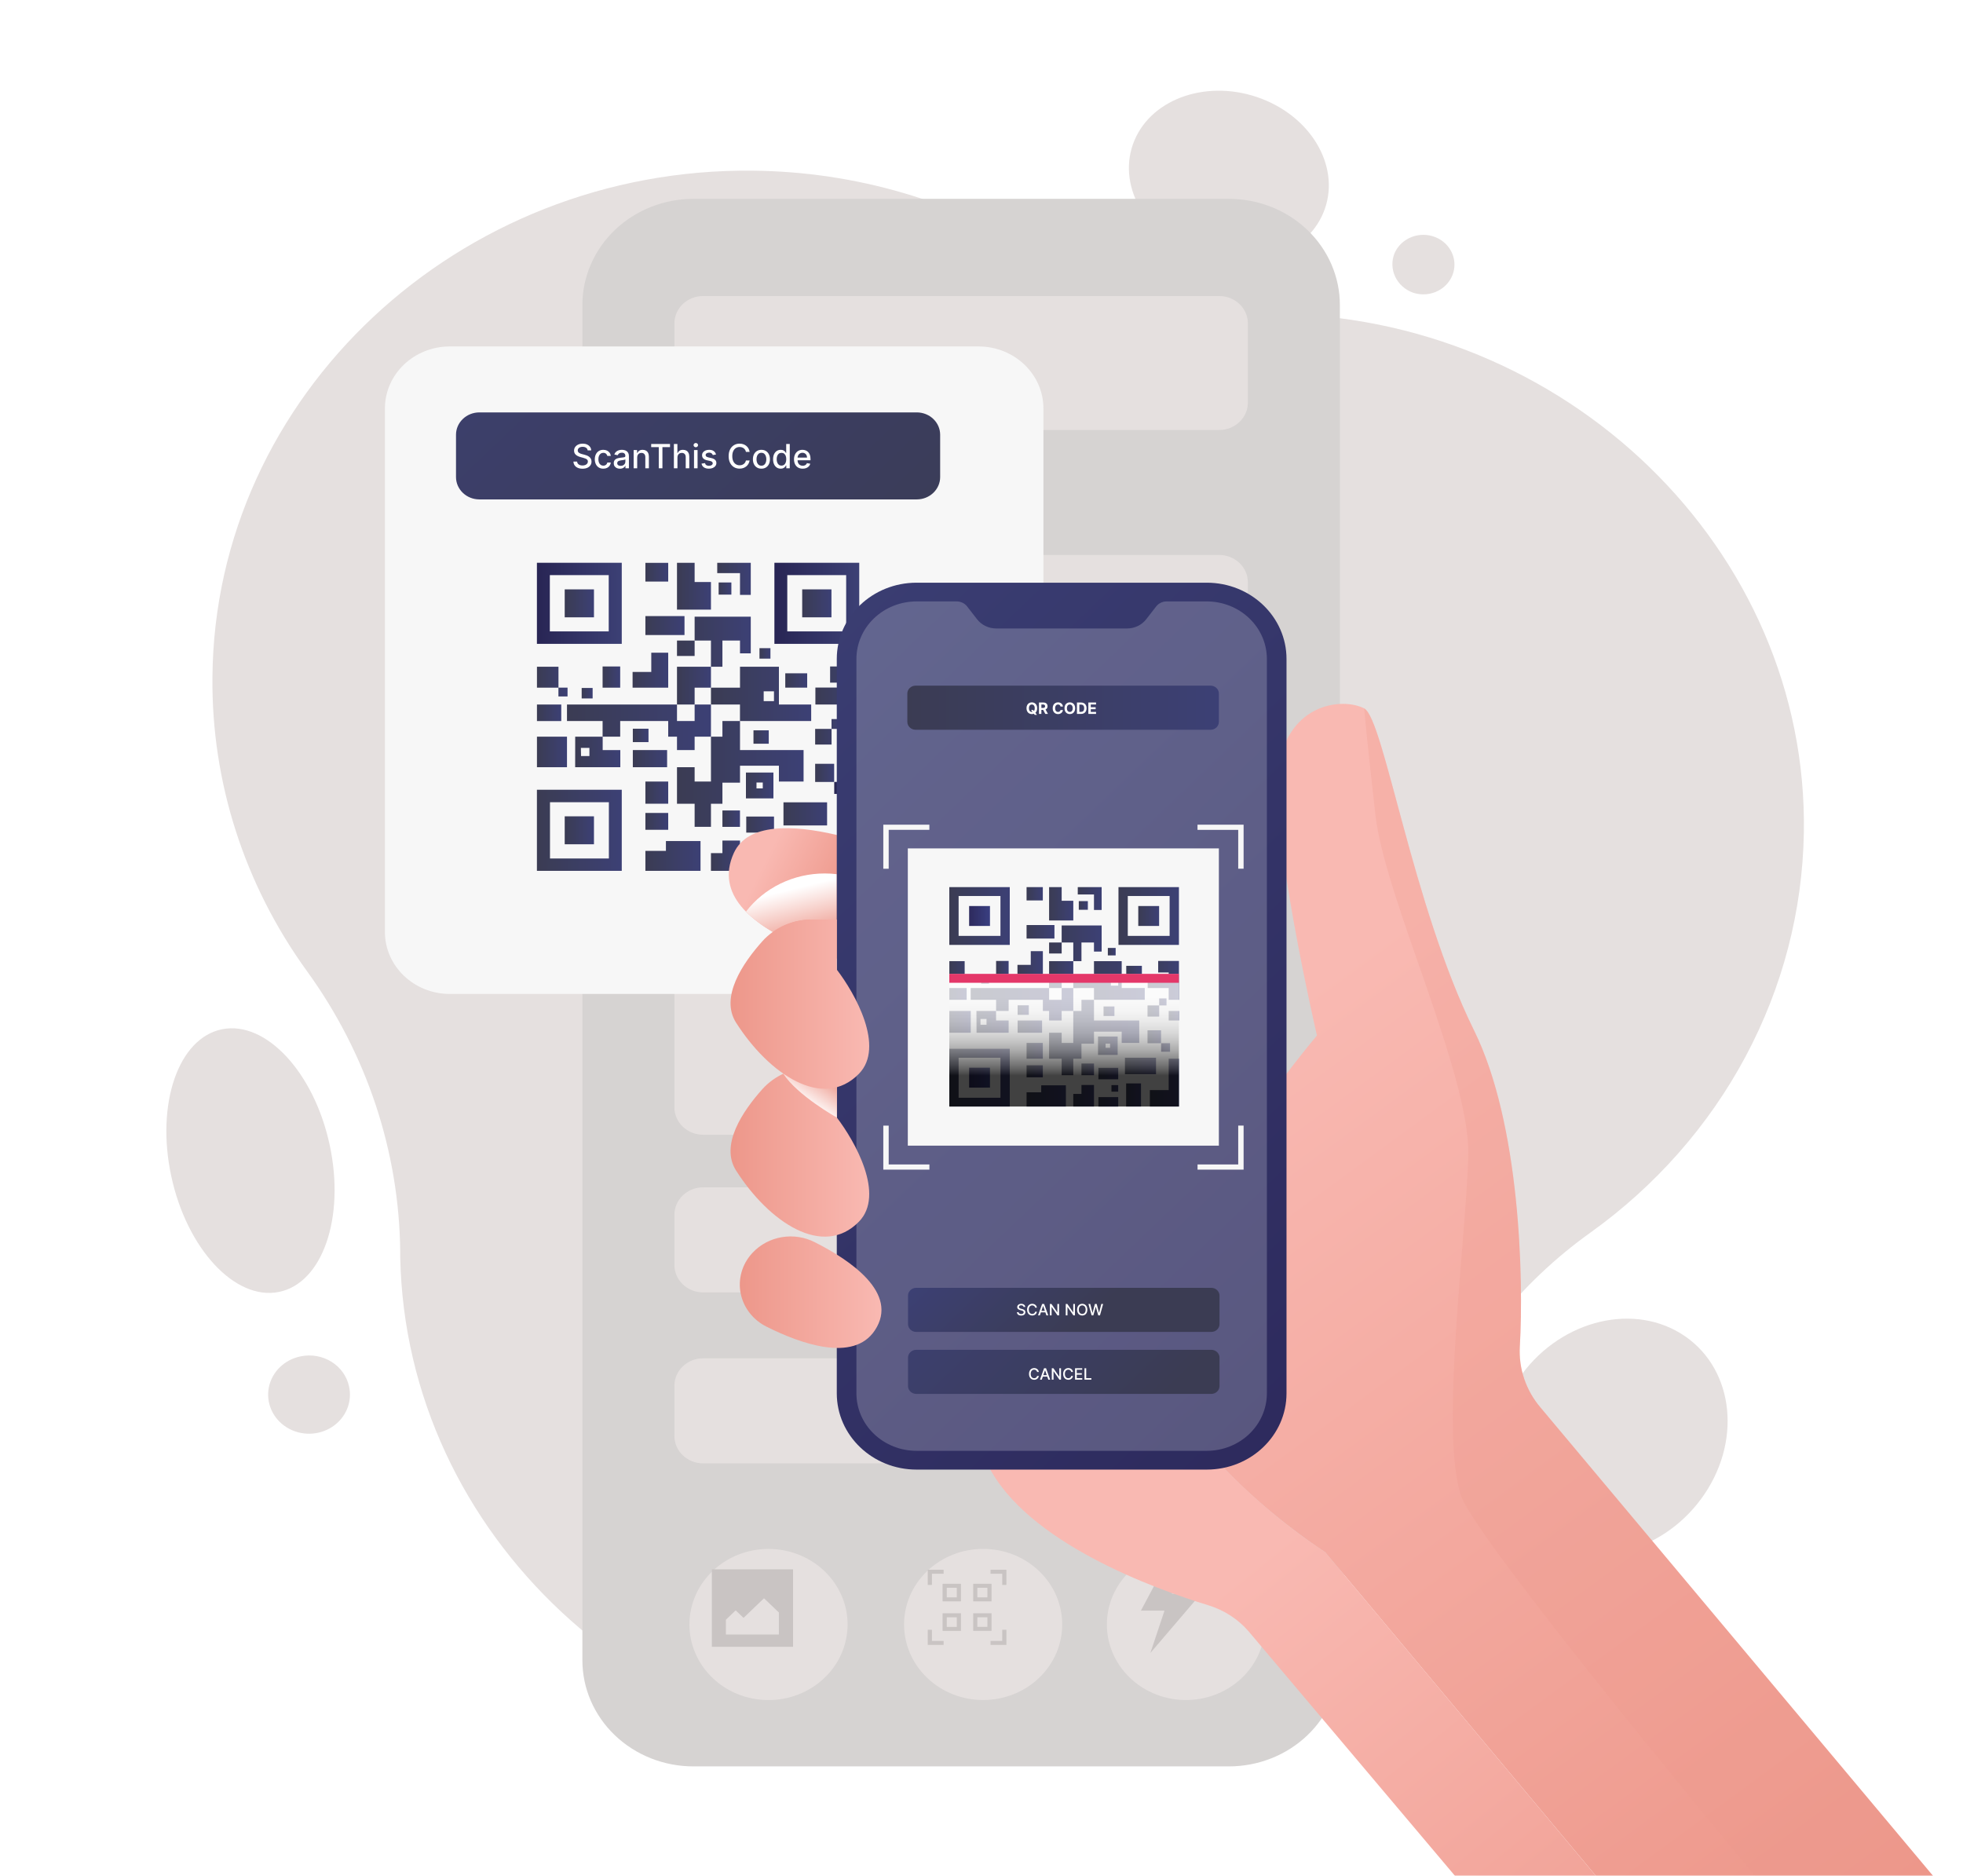 <svg width="855" height="817" viewBox="0 0 855 817" fill="none" xmlns="http://www.w3.org/2000/svg">
<g clip-path="url(#clip0_79_114)">
<mask id="mask0_79_114" style="mask-type:luminance" maskUnits="userSpaceOnUse" x="0" y="0" width="855" height="817">
<path d="M855 0H0V817H855V0Z" fill="white"/>
</mask>
<g mask="url(#mask0_79_114)">
<path d="M742.484 650.609C759.158 625.781 754.492 594.504 732.062 580.75C709.632 566.995 677.932 575.972 661.258 600.8C644.584 625.628 649.25 656.905 671.68 670.659C694.11 684.414 725.809 675.437 742.484 650.609Z" fill="#E5E0DF"/>
<path d="M576.369 92.728C584.249 73.987 572.224 51.725 549.51 43.005C526.795 34.284 501.994 42.406 494.114 61.147C486.234 79.887 498.26 102.149 520.974 110.869C543.688 119.59 568.489 111.468 576.369 92.728Z" fill="#E5E0DF"/>
<path d="M615.412 127.452C617.918 128.3 620.629 128.426 623.209 127.814C625.788 127.203 628.123 125.88 629.922 124.01C631.722 122.141 632.906 119.807 633.329 117.299C633.752 114.792 633.394 112.221 632.3 109.906C631.206 107.591 629.424 105.634 627.176 104.279C624.928 102.924 622.312 102.23 619.655 102.284C616.997 102.338 614.415 103.136 612.229 104.581C610.042 106.026 608.349 108.052 607.358 110.409C606.065 113.69 606.186 117.327 607.696 120.522C609.206 123.718 611.981 126.21 615.412 127.452Z" fill="#E5E0DF"/>
<path d="M785.677 362.748C787.815 239.577 681.949 136.652 553.015 136.652C551.43 136.652 549.84 136.652 548.244 136.652C514.548 137.488 481.383 128.512 453.15 110.916C415.986 87.491 372.548 74.79 328.03 74.331C199.66 72.876 93.486 172.371 92.528 294.921C92.082 340.648 106.473 385.385 133.722 422.977C159.755 458.915 173.898 501.494 174.318 545.2C174.318 545.968 174.318 546.72 174.318 547.488C176.729 668.535 281.466 766.133 408.16 765.512C454.965 765.289 500.612 751.586 539.143 726.194C577.674 700.803 607.299 664.901 624.151 623.175C638.083 588.825 661.838 558.907 692.705 536.834C721.076 516.52 744.205 490.27 760.321 460.095C776.436 429.92 785.109 396.621 785.677 362.748Z" fill="#E5E0DF"/>
<path d="M121.382 562.692C140.44 558.958 150.39 530.31 143.605 498.707C136.821 467.103 115.871 444.51 96.812 448.244C77.754 451.978 67.805 480.625 74.589 512.229C81.374 543.833 102.324 566.426 121.382 562.692Z" fill="#E5E0DF"/>
<path d="M152.02 603.78C152.769 607.079 152.474 610.517 151.174 613.656C149.873 616.795 147.625 619.494 144.716 621.41C141.806 623.325 138.367 624.371 134.834 624.414C131.301 624.457 127.834 623.496 124.875 621.652C121.915 619.808 119.596 617.165 118.212 614.058C116.828 610.952 116.442 607.522 117.102 604.206C117.763 600.889 119.44 597.835 121.922 595.432C124.403 593.028 127.576 591.384 131.038 590.708C133.314 590.243 135.664 590.214 137.953 590.62C140.241 591.026 142.423 591.861 144.373 593.076C146.322 594.291 148.002 595.862 149.314 597.698C150.626 599.535 151.546 601.602 152.02 603.78Z" fill="#E5E0DF"/>
<path d="M502.979 86.602H535.23C541.582 86.602 547.872 87.798 553.74 90.121C559.608 92.444 564.94 95.85 569.431 100.142C573.921 104.435 577.483 109.531 579.912 115.139C582.342 120.748 583.591 126.758 583.589 132.828V723.095C583.589 729.163 582.338 735.172 579.907 740.778C577.477 746.385 573.915 751.479 569.425 755.77C564.934 760.061 559.603 763.465 553.736 765.787C547.869 768.109 541.58 769.304 535.23 769.304H302.037C289.21 769.304 276.908 764.436 267.836 755.771C258.765 747.105 253.666 735.352 253.661 723.095V132.877C253.655 126.802 254.901 120.786 257.329 115.172C259.757 109.558 263.319 104.456 267.812 100.159C272.305 95.861 277.64 92.452 283.513 90.126C289.385 87.799 295.68 86.602 302.037 86.602H502.979Z" fill="#D6D3D2"/>
<path d="M531.023 128.923H306.244C299.34 128.923 293.744 134.27 293.744 140.867V175.328C293.744 181.925 299.34 187.273 306.244 187.273H531.023C537.927 187.273 543.524 181.925 543.524 175.328V140.867C543.524 134.27 537.927 128.923 531.023 128.923Z" fill="#E5E0DF"/>
<path d="M531.023 241.701H306.244C299.34 241.701 293.744 247.049 293.744 253.646V482.259C293.744 488.856 299.34 494.203 306.244 494.203H531.023C537.927 494.203 543.524 488.856 543.524 482.259V253.646C543.524 247.049 537.927 241.701 531.023 241.701Z" fill="#E5E0DF"/>
<path d="M531.023 517.112H306.244C299.34 517.112 293.744 522.459 293.744 529.056V550.919C293.744 557.516 299.34 562.864 306.244 562.864H531.023C537.927 562.864 543.524 557.516 543.524 550.919V529.056C543.524 522.459 537.927 517.112 531.023 517.112Z" fill="#E5E0DF"/>
<path d="M531.023 591.574H306.244C299.34 591.574 293.744 596.921 293.744 603.518V625.381C293.744 631.978 299.34 637.326 306.244 637.326H531.023C537.927 637.326 543.524 631.978 543.524 625.381V603.518C543.524 596.921 537.927 591.574 531.023 591.574Z" fill="#E5E0DF"/>
<g filter="url(#filter0_d_79_114)">
<path d="M361.748 705.62C364.704 687.666 351.868 670.821 333.079 667.997C314.29 665.173 296.662 677.438 293.706 695.392C290.75 713.346 303.586 730.191 322.375 733.015C341.165 735.839 358.792 723.574 361.748 705.62Z" fill="#E5E0DF"/>
</g>
<path d="M310.057 683.486V717.212H345.42V683.486H310.057ZM339.247 711.852H316.162V705.43L320.437 701.345L323.857 704.613L332.766 696.084L339.247 702.277V711.852Z" fill="#C9C4C3"/>
<g filter="url(#filter1_d_79_114)">
<path d="M445.567 723.757C459.017 710.906 459.017 690.069 445.567 677.217C432.118 664.366 410.312 664.366 396.862 677.217C383.413 690.069 383.413 710.906 396.862 723.757C410.312 736.609 432.118 736.609 445.567 723.757Z" fill="#E5E0DF"/>
</g>
<path d="M405.902 685.398H410.998V683.666H404.09V690.267H405.902V685.398Z" fill="#C9C4C3"/>
<path d="M436.529 714.663H431.433V716.396H438.341V709.794H436.529V714.663Z" fill="#C9C4C3"/>
<path d="M405.902 709.794H404.09V716.396H410.998V714.663H405.902V709.794Z" fill="#C9C4C3"/>
<path d="M431.433 683.666V685.398H436.529V690.267H438.341V683.666H431.433Z" fill="#C9C4C3"/>
<path d="M410.553 697.424H418.556V689.777H410.553V697.424ZM412.366 691.509H416.744V695.692H412.366V691.509Z" fill="#C9C4C3"/>
<path d="M431.878 689.777H423.875V697.424H431.878V689.777ZM430.065 695.692H425.688V691.509H430.065V695.692Z" fill="#C9C4C3"/>
<path d="M410.553 710.284H418.556V702.621H410.553V710.284ZM412.366 704.369H416.744V708.552H412.366V704.369Z" fill="#C9C4C3"/>
<path d="M431.878 702.621H423.875V710.268H431.878V702.621ZM430.065 708.536H425.688V704.353H430.065V708.536Z" fill="#C9C4C3"/>
<g filter="url(#filter2_d_79_114)">
<path d="M533.904 723.76C547.353 710.908 547.353 690.072 533.904 677.22C520.454 664.368 498.648 664.368 485.199 677.22C471.75 690.072 471.75 710.908 485.199 723.76C498.648 736.612 520.454 736.612 533.904 723.76Z" fill="#E5E0DF"/>
</g>
<path d="M516.301 684.107H506.177L496.926 701.476H507.203L501.064 719.891L523.124 694.074H510.367L516.301 684.107Z" fill="#C9C4C3"/>
<g filter="url(#filter3_d_79_114)">
<path d="M419.206 143.89H188.921C173.31 143.89 160.654 155.983 160.654 170.9V398.876C160.654 413.793 173.31 425.886 188.921 425.886H419.206C434.817 425.886 447.473 413.793 447.473 398.876V170.9C447.473 155.983 434.817 143.89 419.206 143.89Z" fill="#F7F7F7"/>
</g>
<path d="M270.812 245.1H233.859V280.411H270.812V245.1ZM265.135 274.986H239.485V250.476H265.135V274.986Z" fill="url(#paint0_linear_79_114)"/>
<path d="M258.706 256.686H245.966V268.859H258.706V256.686Z" fill="url(#paint1_linear_79_114)"/>
<path d="M374.25 245.1H337.297V280.411H374.25V245.1ZM368.556 274.986H342.906V250.476H368.556V274.986Z" fill="url(#paint2_linear_79_114)"/>
<path d="M362.144 256.686H349.404V268.859H362.144V256.686Z" fill="url(#paint3_linear_79_114)"/>
<path d="M233.859 379.268H270.812V343.957H233.859V379.268ZM239.554 349.382H265.204V373.892H239.554V349.382Z" fill="url(#paint4_linear_79_114)"/>
<path d="M258.706 355.526H245.966V367.699H258.706V355.526Z" fill="url(#paint5_linear_79_114)"/>
<path d="M314.656 278.973H322.317V284.545H327.003V278.973V268.581H322.317H314.656H309.663H302.55V278.973H294.872V285.689H302.55V278.973H309.663V290.378H314.656V278.973Z" fill="url(#paint6_linear_79_114)"/>
<path d="M322.318 259.088H327.003V249.61V245.117H322.318H312.4V249.61H322.318V259.088Z" fill="url(#paint7_linear_79_114)"/>
<path d="M291.042 245.132H281.107V253.286H291.042V245.132Z" fill="url(#paint8_linear_79_114)"/>
<path d="M367.992 290.264H361.562V297.306H367.992V299.447H355.15V306.832H367.992V314.022H374.251V306.832V299.496V290.378V290.264H367.992Z" fill="url(#paint9_linear_79_114)"/>
<path d="M336.87 340.885V336.457H324.9V347.715H336.87V340.885ZM332.236 341.816V343.369H329.5V340.803H332.236V341.816Z" fill="url(#paint10_linear_79_114)"/>
<path d="M291.042 340.379H281.107V350.036H291.042V340.379Z" fill="url(#paint11_linear_79_114)"/>
<path d="M275.635 334.137H283.467H290.564V326.67H275.635V334.137Z" fill="url(#paint12_linear_79_114)"/>
<path d="M291.041 292.731V290.378V284.267H283.671V292.649H275.531V292.731V299.496H291.041V292.731Z" fill="url(#paint13_linear_79_114)"/>
<path d="M244.461 306.833H233.876V314.039H244.461V306.833Z" fill="url(#paint14_linear_79_114)"/>
<path d="M247.197 299.48H243.247V290.378H233.876V299.496H243.23V303.319H247.197V299.48Z" fill="url(#paint15_linear_79_114)"/>
<path d="M314.657 371.555H309.664V379.268H314.657H322.318V366.082H314.657V371.555Z" fill="url(#paint16_linear_79_114)"/>
<path d="M246.958 320.836H233.876V334.137H246.958V320.836Z" fill="url(#paint17_linear_79_114)"/>
<path d="M250.515 334.137H270.18V326.669H262.502V320.836H250.532L250.515 334.137ZM253.012 325.722H256.722V329.267H253.08L253.012 325.722Z" fill="url(#paint18_linear_79_114)"/>
<path d="M282.458 317.372H275.635V320.836V323.205H282.458V320.836V317.372Z" fill="url(#paint19_linear_79_114)"/>
<path d="M334.835 318.075H328.183V323.908H334.835V318.075Z" fill="url(#paint20_linear_79_114)"/>
<path d="M374.25 320.836H367.992V326.669H374.25V320.836Z" fill="url(#paint21_linear_79_114)"/>
<path d="M292.034 276.571H298.138V268.319H292.034H288.99H281.107V276.571H288.99H292.034Z" fill="url(#paint22_linear_79_114)"/>
<path d="M291.042 354.055H281.107V361.392H291.042V354.055Z" fill="url(#paint23_linear_79_114)"/>
<path d="M322.301 352.977H314.657V360.118H322.301V352.977Z" fill="url(#paint24_linear_79_114)"/>
<path d="M367.992 360.101V369.202H356.466V379.268H367.992H374.25V360.101V350.052H367.992V360.101Z" fill="url(#paint25_linear_79_114)"/>
<path d="M351.576 293.238H342.034V299.48H351.576V293.238Z" fill="url(#paint26_linear_79_114)"/>
<path d="M339.263 340.378H350.002V326.669H339.263H322.317V320.836V314.022H314.657V320.836H309.663V326.669V334.137V340.378H302.55V334.137H294.872V340.378V350.052H302.55V360.101H309.663V350.052H314.657V340.869H322.317V334.137V333.483H339.263V334.137V340.378Z" fill="url(#paint27_linear_79_114)"/>
<path d="M355.047 340.379V340.558H363.324V340.379V332.65H355.047V340.379Z" fill="url(#paint28_linear_79_114)"/>
<path d="M363.358 345.771H367.992H368.83V340.542H367.992H363.358V345.771Z" fill="url(#paint29_linear_79_114)"/>
<path d="M360.245 350.052V349.431H341.247V350.052V359.497H360.245V350.052Z" fill="url(#paint30_linear_79_114)"/>
<path d="M351.063 365.134H341.966V379.268H351.063V365.134Z" fill="url(#paint31_linear_79_114)"/>
<path d="M337.126 355.624H325.037V362.618H337.126V355.624Z" fill="url(#paint32_linear_79_114)"/>
<path d="M337.127 366.147H333.005V370.151H337.127V366.147Z" fill="url(#paint33_linear_79_114)"/>
<path d="M337.126 373.484H325.037V379.252H337.126V373.484Z" fill="url(#paint34_linear_79_114)"/>
<path d="M262.468 299.496H270.129V290.378V290.264H262.468V290.378V299.496Z" fill="url(#paint35_linear_79_114)"/>
<path d="M314.64 306.833H322.301V314.022H353.32V306.833H339.264V290.378H322.318V299.496H309.664V306.833H314.64ZM332.629 305.362V301.081H337.11V305.362H332.629Z" fill="url(#paint36_linear_79_114)"/>
<path d="M302.55 299.496H309.663V290.378H302.55H294.872V299.496V306.833H302.55V299.496Z" fill="url(#paint37_linear_79_114)"/>
<path d="M309.663 253.483H302.55V245.117H294.872V265.509H309.663V253.483Z" fill="url(#paint38_linear_79_114)"/>
<path d="M309.664 306.833H302.55V314.022H294.872V306.833H291.042H270.129H262.468H246.958V314.022H262.468V320.836H270.129V314.022H291.042V320.836H294.872V326.669H302.55V320.836H309.664V314.022V306.833Z" fill="url(#paint39_linear_79_114)"/>
<path d="M290.05 370.575H281.107V379.268H290.05H291.042H305.115V366.294H290.05V370.575Z" fill="url(#paint40_linear_79_114)"/>
<path d="M318.555 253.679H313.014V258.973H318.555V253.679Z" fill="url(#paint41_linear_79_114)"/>
<path d="M362.178 314.023V317.454H355.047V324.268H362.195V317.454H366.658V314.023V313.173H362.178V314.023Z" fill="url(#paint42_linear_79_114)"/>
<path d="M258.124 299.627H253.353V304.185H258.124V299.627Z" fill="url(#paint43_linear_79_114)"/>
<path d="M335.57 282.29H330.799V286.849H335.57V282.29Z" fill="url(#paint44_linear_79_114)"/>
<path d="M399.301 179.609H208.807C203.179 179.609 198.616 183.969 198.616 189.348V207.763C198.616 213.142 203.179 217.502 208.807 217.502H399.301C404.93 217.502 409.493 213.142 409.493 207.763V189.348C409.493 183.969 404.93 179.609 399.301 179.609Z" fill="url(#paint45_linear_79_114)"/>
<path d="M255.955 196.143C255.9 195.653 255.672 195.274 255.272 195.005C254.872 194.732 254.368 194.596 253.761 194.596C253.326 194.596 252.95 194.665 252.633 194.803C252.316 194.938 252.069 195.124 251.893 195.362C251.721 195.596 251.634 195.864 251.634 196.164C251.634 196.416 251.693 196.633 251.81 196.816C251.931 196.999 252.088 197.152 252.281 197.276C252.478 197.397 252.688 197.499 252.912 197.581C253.137 197.661 253.352 197.726 253.559 197.778L254.594 198.047C254.932 198.13 255.279 198.242 255.634 198.383C255.989 198.525 256.319 198.711 256.622 198.942C256.926 199.173 257.171 199.46 257.357 199.801C257.547 200.143 257.641 200.551 257.641 201.027C257.641 201.628 257.486 202.16 257.176 202.626C256.869 203.092 256.422 203.459 255.836 203.728C255.253 203.997 254.547 204.132 253.72 204.132C252.926 204.132 252.24 204.006 251.66 203.754C251.081 203.502 250.627 203.145 250.3 202.683C249.972 202.217 249.791 201.666 249.756 201.027H251.36C251.391 201.41 251.515 201.729 251.733 201.985C251.954 202.236 252.235 202.424 252.576 202.549C252.921 202.669 253.299 202.73 253.709 202.73C254.161 202.73 254.563 202.659 254.915 202.517C255.27 202.373 255.549 202.173 255.753 201.917C255.956 201.659 256.058 201.357 256.058 201.012C256.058 200.698 255.969 200.441 255.789 200.241C255.613 200.041 255.374 199.875 255.07 199.744C254.77 199.613 254.43 199.498 254.051 199.398L252.799 199.056C251.95 198.825 251.277 198.485 250.781 198.037C250.287 197.588 250.041 196.995 250.041 196.257C250.041 195.646 250.206 195.113 250.538 194.658C250.869 194.203 251.317 193.849 251.883 193.598C252.448 193.342 253.087 193.215 253.797 193.215C254.515 193.215 255.148 193.341 255.696 193.592C256.248 193.844 256.683 194.191 257 194.632C257.317 195.07 257.483 195.574 257.497 196.143H255.955ZM262.775 204.116C262.006 204.116 261.344 203.942 260.789 203.594C260.237 203.242 259.812 202.757 259.516 202.14C259.219 201.522 259.071 200.815 259.071 200.018C259.071 199.211 259.223 198.499 259.526 197.882C259.83 197.261 260.257 196.776 260.809 196.428C261.361 196.079 262.011 195.905 262.76 195.905C263.363 195.905 263.902 196.017 264.374 196.241C264.847 196.462 265.228 196.773 265.518 197.173C265.811 197.573 265.985 198.04 266.04 198.575H264.535C264.452 198.202 264.262 197.882 263.965 197.613C263.672 197.343 263.279 197.209 262.786 197.209C262.355 197.209 261.977 197.323 261.653 197.55C261.332 197.775 261.082 198.095 260.902 198.513C260.723 198.927 260.633 199.417 260.633 199.982C260.633 200.562 260.721 201.062 260.897 201.483C261.073 201.904 261.321 202.229 261.642 202.461C261.967 202.692 262.348 202.807 262.786 202.807C263.079 202.807 263.345 202.754 263.583 202.647C263.824 202.536 264.026 202.38 264.188 202.176C264.353 201.973 264.469 201.728 264.535 201.441H266.04C265.985 201.955 265.818 202.414 265.538 202.818C265.259 203.221 264.885 203.539 264.416 203.77C263.95 204.001 263.403 204.116 262.775 204.116ZM270.007 204.132C269.504 204.132 269.048 204.039 268.641 203.852C268.234 203.663 267.912 203.388 267.674 203.03C267.439 202.671 267.322 202.231 267.322 201.71C267.322 201.262 267.408 200.893 267.581 200.603C267.753 200.313 267.986 200.084 268.279 199.915C268.572 199.746 268.9 199.618 269.262 199.532C269.624 199.446 269.994 199.38 270.37 199.335C270.846 199.28 271.232 199.235 271.529 199.201C271.825 199.163 272.041 199.103 272.175 199.02C272.31 198.937 272.377 198.803 272.377 198.616V198.58C272.377 198.128 272.249 197.778 271.994 197.53C271.742 197.281 271.366 197.157 270.866 197.157C270.345 197.157 269.935 197.273 269.635 197.504C269.338 197.732 269.133 197.985 269.019 198.264L267.565 197.933C267.738 197.45 267.989 197.061 268.321 196.764C268.655 196.464 269.04 196.247 269.474 196.112C269.909 195.974 270.366 195.905 270.846 195.905C271.163 195.905 271.499 195.943 271.854 196.019C272.213 196.091 272.548 196.226 272.858 196.423C273.172 196.619 273.429 196.9 273.629 197.266C273.829 197.628 273.929 198.099 273.929 198.678V203.956H272.418V202.869H272.356C272.256 203.069 272.106 203.266 271.906 203.459C271.706 203.652 271.449 203.813 271.135 203.94C270.821 204.068 270.445 204.132 270.007 204.132ZM270.344 202.89C270.771 202.89 271.137 202.806 271.441 202.637C271.748 202.467 271.98 202.247 272.139 201.974C272.301 201.698 272.382 201.403 272.382 201.089V200.065C272.327 200.12 272.22 200.172 272.061 200.22C271.906 200.265 271.729 200.305 271.529 200.339C271.328 200.37 271.134 200.4 270.944 200.427C270.754 200.451 270.595 200.472 270.468 200.489C270.168 200.527 269.894 200.591 269.645 200.681C269.4 200.77 269.204 200.9 269.055 201.069C268.91 201.234 268.838 201.455 268.838 201.731C268.838 202.114 268.979 202.404 269.262 202.6C269.545 202.793 269.906 202.89 270.344 202.89ZM277.537 199.237V203.956H275.99V196.009H277.475V197.302H277.573C277.756 196.881 278.042 196.543 278.432 196.288C278.825 196.033 279.32 195.905 279.917 195.905C280.458 195.905 280.933 196.019 281.34 196.247C281.747 196.471 282.062 196.805 282.287 197.25C282.511 197.695 282.623 198.245 282.623 198.901V203.956H281.076V199.087C281.076 198.511 280.926 198.061 280.626 197.737C280.326 197.409 279.913 197.245 279.389 197.245C279.03 197.245 278.711 197.323 278.432 197.478C278.156 197.633 277.937 197.861 277.775 198.161C277.616 198.458 277.537 198.816 277.537 199.237ZM283.631 194.736V193.36H291.831V194.736H288.525V203.956H286.932V194.736H283.631ZM295.066 199.237V203.956H293.519V193.36H295.046V197.302H295.144C295.33 196.874 295.615 196.535 295.998 196.283C296.381 196.031 296.881 195.905 297.498 195.905C298.043 195.905 298.519 196.017 298.926 196.241C299.337 196.466 299.654 196.8 299.878 197.245C300.106 197.687 300.22 198.239 300.22 198.901V203.956H298.673V199.087C298.673 198.504 298.523 198.052 298.222 197.732C297.922 197.407 297.505 197.245 296.97 197.245C296.605 197.245 296.277 197.323 295.987 197.478C295.701 197.633 295.475 197.861 295.31 198.161C295.147 198.458 295.066 198.816 295.066 199.237ZM302.284 203.956V196.009H303.831V203.956H302.284ZM303.065 194.782C302.796 194.782 302.565 194.693 302.372 194.513C302.182 194.33 302.087 194.113 302.087 193.861C302.087 193.606 302.182 193.389 302.372 193.209C302.565 193.027 302.796 192.935 303.065 192.935C303.334 192.935 303.564 193.027 303.754 193.209C303.947 193.389 304.043 193.606 304.043 193.861C304.043 194.113 303.947 194.33 303.754 194.513C303.564 194.693 303.334 194.782 303.065 194.782ZM311.868 197.949L310.465 198.197C310.407 198.018 310.314 197.847 310.186 197.685C310.062 197.523 309.893 197.39 309.679 197.287C309.465 197.183 309.198 197.131 308.877 197.131C308.439 197.131 308.073 197.23 307.78 197.426C307.487 197.619 307.34 197.87 307.34 198.177C307.34 198.442 307.439 198.656 307.635 198.818C307.832 198.98 308.149 199.113 308.587 199.216L309.85 199.506C310.581 199.675 311.126 199.936 311.485 200.288C311.843 200.639 312.023 201.096 312.023 201.659C312.023 202.135 311.885 202.559 311.609 202.931C311.336 203.3 310.955 203.59 310.465 203.801C309.979 204.011 309.415 204.116 308.774 204.116C307.884 204.116 307.158 203.927 306.595 203.547C306.033 203.164 305.688 202.621 305.561 201.917L307.056 201.69C307.149 202.079 307.34 202.374 307.63 202.574C307.92 202.771 308.298 202.869 308.763 202.869C309.27 202.869 309.676 202.764 309.979 202.554C310.283 202.34 310.434 202.079 310.434 201.772C310.434 201.524 310.341 201.315 310.155 201.146C309.972 200.977 309.691 200.85 309.312 200.764L307.966 200.469C307.225 200.3 306.676 200.031 306.321 199.661C305.969 199.292 305.793 198.825 305.793 198.259C305.793 197.79 305.924 197.38 306.187 197.028C306.449 196.676 306.811 196.402 307.273 196.205C307.735 196.005 308.265 195.905 308.862 195.905C309.72 195.905 310.396 196.091 310.89 196.464C311.383 196.833 311.709 197.328 311.868 197.949ZM326.505 196.805H324.891C324.829 196.46 324.713 196.157 324.544 195.895C324.375 195.633 324.168 195.41 323.923 195.227C323.678 195.045 323.404 194.907 323.1 194.813C322.8 194.72 322.481 194.674 322.143 194.674C321.533 194.674 320.986 194.827 320.503 195.134C320.024 195.441 319.644 195.891 319.365 196.485C319.089 197.078 318.951 197.802 318.951 198.658C318.951 199.52 319.089 200.248 319.365 200.841C319.644 201.434 320.025 201.883 320.508 202.186C320.991 202.49 321.534 202.642 322.138 202.642C322.473 202.642 322.79 202.597 323.09 202.507C323.394 202.414 323.668 202.278 323.913 202.098C324.158 201.919 324.365 201.7 324.534 201.441C324.706 201.179 324.825 200.879 324.891 200.541L326.505 200.546C326.419 201.067 326.251 201.547 326.003 201.985C325.758 202.419 325.443 202.795 325.056 203.113C324.673 203.426 324.235 203.67 323.742 203.842C323.249 204.015 322.711 204.101 322.128 204.101C321.21 204.101 320.393 203.883 319.675 203.449C318.958 203.011 318.392 202.385 317.978 201.571C317.568 200.757 317.362 199.786 317.362 198.658C317.362 197.526 317.569 196.555 317.983 195.745C318.397 194.931 318.963 194.306 319.68 193.872C320.398 193.434 321.214 193.215 322.128 193.215C322.69 193.215 323.214 193.296 323.701 193.458C324.19 193.616 324.63 193.851 325.02 194.161C325.41 194.468 325.732 194.844 325.987 195.289C326.243 195.731 326.415 196.236 326.505 196.805ZM331.641 204.116C330.896 204.116 330.246 203.946 329.691 203.604C329.135 203.263 328.704 202.785 328.397 202.171C328.09 201.557 327.937 200.839 327.937 200.018C327.937 199.194 328.09 198.473 328.397 197.856C328.704 197.238 329.135 196.759 329.691 196.417C330.246 196.076 330.896 195.905 331.641 195.905C332.386 195.905 333.037 196.076 333.592 196.417C334.147 196.759 334.579 197.238 334.885 197.856C335.192 198.473 335.346 199.194 335.346 200.018C335.346 200.839 335.192 201.557 334.885 202.171C334.579 202.785 334.147 203.263 333.592 203.604C333.037 203.946 332.386 204.116 331.641 204.116ZM331.647 202.818C332.129 202.818 332.53 202.69 332.847 202.435C333.164 202.179 333.399 201.84 333.551 201.415C333.706 200.991 333.783 200.524 333.783 200.013C333.783 199.506 333.706 199.041 333.551 198.616C333.399 198.189 333.164 197.845 332.847 197.587C332.53 197.328 332.129 197.199 331.647 197.199C331.16 197.199 330.757 197.328 330.436 197.587C330.119 197.845 329.882 198.189 329.727 198.616C329.575 199.041 329.499 199.506 329.499 200.013C329.499 200.524 329.575 200.991 329.727 201.415C329.882 201.84 330.119 202.179 330.436 202.435C330.757 202.69 331.16 202.818 331.647 202.818ZM340.048 204.111C339.406 204.111 338.834 203.947 338.33 203.62C337.83 203.288 337.437 202.818 337.15 202.207C336.868 201.593 336.726 200.857 336.726 199.998C336.726 199.139 336.869 198.404 337.156 197.794C337.445 197.183 337.842 196.716 338.346 196.391C338.849 196.067 339.42 195.905 340.058 195.905C340.551 195.905 340.948 195.988 341.248 196.153C341.552 196.316 341.786 196.505 341.952 196.723C342.121 196.94 342.252 197.131 342.345 197.297H342.438V193.36H343.985V203.956H342.474V202.719H342.345C342.252 202.888 342.117 203.081 341.942 203.299C341.769 203.516 341.531 203.706 341.228 203.868C340.924 204.03 340.531 204.111 340.048 204.111ZM340.389 202.792C340.834 202.792 341.21 202.674 341.517 202.44C341.828 202.202 342.062 201.872 342.221 201.452C342.383 201.031 342.464 200.541 342.464 199.982C342.464 199.43 342.385 198.947 342.226 198.534C342.067 198.12 341.835 197.797 341.528 197.566C341.221 197.335 340.841 197.219 340.389 197.219C339.924 197.219 339.536 197.34 339.225 197.581C338.915 197.823 338.68 198.152 338.522 198.57C338.366 198.987 338.289 199.458 338.289 199.982C338.289 200.513 338.368 200.991 338.527 201.415C338.685 201.84 338.92 202.176 339.23 202.424C339.544 202.669 339.931 202.792 340.389 202.792ZM349.618 204.116C348.835 204.116 348.161 203.949 347.595 203.614C347.033 203.276 346.599 202.802 346.292 202.192C345.988 201.578 345.836 200.858 345.836 200.034C345.836 199.22 345.988 198.502 346.292 197.882C346.599 197.261 347.026 196.776 347.575 196.428C348.127 196.079 348.772 195.905 349.51 195.905C349.958 195.905 350.393 195.979 350.814 196.128C351.234 196.276 351.612 196.509 351.947 196.826C352.281 197.143 352.545 197.556 352.738 198.063C352.932 198.566 353.028 199.179 353.028 199.899V200.448H346.711V199.289H351.512C351.512 198.882 351.429 198.521 351.264 198.208C351.098 197.89 350.865 197.64 350.565 197.457C350.269 197.275 349.92 197.183 349.52 197.183C349.086 197.183 348.706 197.29 348.382 197.504C348.061 197.714 347.813 197.99 347.637 198.332C347.464 198.67 347.378 199.037 347.378 199.434V200.339C347.378 200.87 347.471 201.322 347.658 201.695C347.847 202.067 348.111 202.352 348.449 202.549C348.787 202.742 349.182 202.838 349.634 202.838C349.927 202.838 350.195 202.797 350.436 202.714C350.677 202.628 350.886 202.5 351.062 202.331C351.238 202.162 351.372 201.954 351.466 201.705L352.93 201.969C352.813 202.4 352.602 202.778 352.299 203.102C351.999 203.423 351.621 203.673 351.165 203.852C350.714 204.028 350.198 204.116 349.618 204.116Z" fill="white"/>
<path d="M671.038 613.077C664.652 605.587 661.42 596.09 661.975 586.443C663.685 556.541 662.078 489.416 642.071 448.844C615.139 394.301 602.741 312.96 594.191 308.532C584.666 303.63 561.513 306.392 557.033 333.336C552.553 360.281 573.603 450.984 573.603 450.984C573.603 450.984 503.305 533.975 503.305 581.459C503.305 628.943 577.177 676.019 577.177 676.019L745.731 877.458L842.534 817.687L671.038 613.077Z" fill="url(#paint46_linear_79_114)"/>
<g style="mix-blend-mode:multiply" opacity="0.25">
<path d="M639.539 503.746C638.496 539.449 627.074 624.76 636.427 651.541C642.429 668.764 729.639 775.497 791.08 849.435L842.533 817.654L671.038 613.077C664.651 605.587 661.419 596.09 661.975 586.443C663.685 556.541 662.077 489.416 642.07 448.844C615.138 394.301 602.74 312.96 594.19 308.532C594.19 308.532 594.926 318.336 599.081 354.954C603.236 391.572 640.565 468.027 639.539 503.746Z" fill="#ED978A"/>
</g>
<path d="M745.714 877.458L705.101 901.527L543.78 710.414C539.185 705.119 533.095 701.194 526.235 699.107C503.048 692.032 447.233 671.917 430.356 638.142H531.981C545.514 652.346 560.681 665.047 577.193 676.002L745.714 877.458Z" fill="url(#paint47_linear_79_114)"/>
<path d="M399.626 375.477C399.626 375.477 331.636 345.035 319.615 371.523C303.148 407.781 385.091 422.748 385.091 422.748L399.626 375.477Z" fill="url(#paint48_linear_79_114)"/>
<path style="mix-blend-mode:multiply" d="M364.469 380.722V400.494H353.662C347.503 400.468 341.502 402.354 336.562 405.869C332.283 403.441 328.361 400.48 324.9 397.062C328.844 391.897 334.011 387.696 339.979 384.802C345.946 381.908 352.545 380.404 359.237 380.412C360.986 380.409 362.734 380.513 364.469 380.722Z" fill="url(#paint49_linear_79_114)"/>
<path d="M560.35 606.835V286.979C560.35 268.642 544.793 253.776 525.602 253.776H399.216C380.026 253.776 364.469 268.642 364.469 286.979V606.835C364.469 625.173 380.026 640.038 399.216 640.038H525.602C544.793 640.038 560.35 625.173 560.35 606.835Z" fill="url(#paint50_linear_79_114)"/>
<path opacity="0.21" d="M399.216 261.931H416.71C417.591 261.934 418.459 262.134 419.246 262.514C420.033 262.894 420.716 263.444 421.241 264.12L425.568 269.692C426.535 270.94 427.796 271.954 429.248 272.652C430.701 273.35 432.304 273.713 433.929 273.712H490.89C492.515 273.713 494.118 273.35 495.571 272.652C497.023 271.954 498.283 270.94 499.251 269.692L503.578 264.12C504.102 263.443 504.785 262.893 505.572 262.513C506.359 262.132 507.228 261.933 508.109 261.931H525.585C532.538 261.931 539.206 264.57 544.122 269.267C549.038 273.965 551.8 280.336 551.8 286.98V606.82C551.8 613.463 549.038 619.834 544.122 624.532C539.206 629.23 532.538 631.869 525.585 631.869H399.216C395.775 631.869 392.367 631.221 389.187 629.962C386.008 628.703 383.119 626.857 380.686 624.531C378.253 622.205 376.324 619.443 375.009 616.404C373.693 613.365 373.017 610.108 373.019 606.82V286.98C373.019 280.339 375.779 273.97 380.691 269.273C385.604 264.576 392.267 261.935 399.216 261.931Z" fill="white"/>
<path d="M530.887 369.496H395.404V498.958H530.887V369.496Z" fill="#F7F7F7"/>
<path d="M439.812 386.36H413.478V411.523H439.812V386.36ZM435.759 407.602H417.531V390.232H435.759V407.602Z" fill="url(#paint51_linear_79_114)"/>
<path d="M431.194 394.595H422.114V403.271H431.194V394.595Z" fill="url(#paint52_linear_79_114)"/>
<path d="M513.496 386.36H487.162V411.523H513.496V386.36ZM509.443 407.602H491.214V390.232H509.443V407.602Z" fill="url(#paint53_linear_79_114)"/>
<path d="M504.861 394.595H495.781V403.271H504.861V394.595Z" fill="url(#paint54_linear_79_114)"/>
<path d="M413.478 481.916H439.812V456.769H413.478V481.916ZM417.531 460.674H435.759V478.093H417.531V460.674Z" fill="url(#paint55_linear_79_114)"/>
<path d="M431.194 465.004H422.114V473.68H431.194V465.004Z" fill="url(#paint56_linear_79_114)"/>
<path d="M471.037 410.478H476.492V414.432H479.826V410.478V403.06H476.492H471.037H467.48H462.418V410.478H456.946V415.266H462.418V410.478H467.48V418.599H471.037V410.478Z" fill="url(#paint57_linear_79_114)"/>
<path d="M476.491 396.311H479.826V389.562V386.36H476.491H469.429V389.562H476.491V396.311Z" fill="url(#paint58_linear_79_114)"/>
<path d="M454.21 386.36H447.13V392.16H454.21V386.36Z" fill="url(#paint59_linear_79_114)"/>
<path d="M509.033 418.516H504.45V423.533H509.033V425.069H499.884V430.314H509.033V435.445H513.496V430.314V425.085V418.598V418.516H509.033Z" fill="url(#paint60_linear_79_114)"/>
<path d="M486.803 454.579V451.426H478.253V459.448H486.803V454.579ZM483.503 455.249V456.344H481.553V454.53H483.503V455.249Z" fill="url(#paint61_linear_79_114)"/>
<path d="M454.21 454.219H447.13V461.098H454.21V454.219Z" fill="url(#paint62_linear_79_114)"/>
<path d="M443.231 449.775H448.823H453.885V444.448H443.231V449.775Z" fill="url(#paint63_linear_79_114)"/>
<path d="M454.228 420.281V418.598V414.252H448.961V420.216H443.164V420.281V425.085H454.228V420.281Z" fill="url(#paint64_linear_79_114)"/>
<path d="M421.036 430.314H413.495V435.445H421.036V430.314Z" fill="url(#paint65_linear_79_114)"/>
<path d="M422.985 425.085H420.164V418.599H413.495V425.085H420.147V427.831H422.985V425.085Z" fill="url(#paint66_linear_79_114)"/>
<path d="M471.037 476.425H467.48V481.916H471.037H476.491V472.536H471.037V476.425Z" fill="url(#paint67_linear_79_114)"/>
<path d="M422.814 440.298H413.495V449.775H422.814V440.298Z" fill="url(#paint68_linear_79_114)"/>
<path d="M425.346 449.775H439.316V444.448H433.844V440.298H425.294L425.346 449.775ZM427.056 443.778H429.689V446.311H427.056V443.778Z" fill="url(#paint69_linear_79_114)"/>
<path d="M448.105 437.83H443.231V440.297V441.98H448.105V440.297V437.83Z" fill="url(#paint70_linear_79_114)"/>
<path d="M485.4 438.336H480.663V442.487H485.4V438.336Z" fill="url(#paint71_linear_79_114)"/>
<path d="M513.496 440.298H509.033V444.448H513.496V440.298Z" fill="url(#paint72_linear_79_114)"/>
<path d="M454.928 408.761H459.271V402.879H454.928H452.756H447.13V408.761H452.756H454.928Z" fill="url(#paint73_linear_79_114)"/>
<path d="M454.21 463.958H447.13V469.187H454.21V463.958Z" fill="url(#paint74_linear_79_114)"/>
<path d="M476.492 463.19H471.037V468.272H476.492V463.19Z" fill="url(#paint75_linear_79_114)"/>
<path d="M509.033 468.272V474.759H500.825V481.916H509.033H513.496V468.272V461.099H509.033V468.272Z" fill="url(#paint76_linear_79_114)"/>
<path d="M497.353 420.64H490.548V425.085H497.353V420.64Z" fill="url(#paint77_linear_79_114)"/>
<path d="M488.564 454.219H496.208V444.448H488.564H476.492V440.297V435.444H471.037V440.297H467.48V444.448V449.775V454.219H462.418V449.775H456.946V454.219V461.098H462.418V468.271H467.48V461.098H471.037V454.562H476.492V449.775V449.301H488.564V449.775V454.219Z" fill="url(#paint78_linear_79_114)"/>
<path d="M499.815 454.22V454.35H505.715V454.22V448.713H499.815V454.22Z" fill="url(#paint79_linear_79_114)"/>
<path d="M505.732 458.06H509.033H509.632V454.334H509.033H505.732V458.06Z" fill="url(#paint80_linear_79_114)"/>
<path d="M503.509 461.098V460.673H489.983V461.098V467.83H503.509V461.098Z" fill="url(#paint81_linear_79_114)"/>
<path d="M496.977 471.851H490.496V481.916H496.977V471.851Z" fill="url(#paint82_linear_79_114)"/>
<path d="M487.042 465.069H478.423V470.053H487.042V465.069Z" fill="url(#paint83_linear_79_114)"/>
<path d="M487.043 472.586H484.101V475.445H487.043V472.586Z" fill="url(#paint84_linear_79_114)"/>
<path d="M487.042 477.815H478.423V481.933H487.042V477.815Z" fill="url(#paint85_linear_79_114)"/>
<path d="M433.861 425.085H439.316V418.598V418.516H433.861V418.598V425.085Z" fill="url(#paint86_linear_79_114)"/>
<path d="M471.037 430.314H476.491V435.445H498.602V430.314H488.564V418.599H476.491V425.135H467.48V430.363L471.037 430.314ZM483.844 429.285V426.229H487.042V429.285H483.844Z" fill="url(#paint87_linear_79_114)"/>
<path d="M462.418 425.085H467.48V418.599H462.418H456.946V425.085V430.314H462.418V425.085Z" fill="url(#paint88_linear_79_114)"/>
<path d="M467.48 392.307H462.418V386.36H456.946V400.886H467.48V392.307Z" fill="url(#paint89_linear_79_114)"/>
<path d="M467.48 430.314H462.418V435.445H456.946V430.314H454.227H439.316H433.861H422.797V435.445H433.861V440.298H439.316V435.445H454.227V440.298H456.946V444.448H462.418V440.298H467.48V435.445V430.314Z" fill="url(#paint90_linear_79_114)"/>
<path d="M453.509 475.723H447.13V481.916H453.509H454.227H464.247V472.684H453.509V475.723Z" fill="url(#paint91_linear_79_114)"/>
<path d="M473.825 392.454H469.874V396.229H473.825V392.454Z" fill="url(#paint92_linear_79_114)"/>
<path d="M504.894 435.445V437.879H499.815V442.749H504.894V437.896H508.075V435.445V434.84H504.894V435.445Z" fill="url(#paint93_linear_79_114)"/>
<path d="M430.75 425.183H427.363V428.419H430.75V425.183Z" fill="url(#paint94_linear_79_114)"/>
<path d="M485.932 412.847H482.528V416.098H485.932V412.847Z" fill="url(#paint95_linear_79_114)"/>
<path style="mix-blend-mode:screen" opacity="0.74" d="M513.479 424.137H413.478V481.916H513.479V424.137Z" fill="url(#paint96_linear_79_114)"/>
<path d="M513.479 424.137H413.478V428.026H513.479V424.137Z" fill="#E43769"/>
<path d="M404.791 359.17H384.733V378.353H387.076V361.408H404.791V359.17Z" fill="#F7F7F7"/>
<path d="M541.659 378.337V359.17H521.584V361.425H539.317V378.337H541.659Z" fill="#F7F7F7"/>
<path d="M521.601 509.399H541.66V490.216H539.317V507.144H521.601V509.399Z" fill="#F7F7F7"/>
<path d="M384.733 490.233V509.399H404.808V507.144H387.076V490.233H384.733Z" fill="#F7F7F7"/>
<path d="M527.569 560.869H399.097C397.104 560.869 395.489 562.413 395.489 564.317V576.637C395.489 578.542 397.104 580.085 399.097 580.085H527.569C529.562 580.085 531.177 578.542 531.177 576.637V564.317C531.177 562.413 529.562 560.869 527.569 560.869Z" fill="url(#paint97_linear_79_114)"/>
<path d="M445.826 569.206C445.8 568.976 445.693 568.799 445.505 568.672C445.318 568.545 445.082 568.481 444.797 568.481C444.593 568.481 444.417 568.513 444.268 568.578C444.12 568.641 444.004 568.728 443.922 568.84C443.841 568.95 443.8 569.075 443.8 569.216C443.8 569.334 443.828 569.436 443.883 569.521C443.939 569.607 444.013 569.679 444.104 569.737C444.196 569.794 444.294 569.841 444.399 569.88C444.505 569.917 444.606 569.948 444.703 569.972L445.188 570.099C445.346 570.137 445.509 570.19 445.675 570.256C445.842 570.323 445.996 570.41 446.138 570.518C446.281 570.627 446.396 570.761 446.483 570.921C446.572 571.081 446.616 571.272 446.616 571.496C446.616 571.777 446.544 572.027 446.398 572.245C446.254 572.463 446.045 572.636 445.77 572.762C445.497 572.888 445.166 572.951 444.778 572.951C444.406 572.951 444.084 572.892 443.812 572.774C443.541 572.656 443.328 572.488 443.175 572.272C443.021 572.053 442.936 571.795 442.92 571.496H443.672C443.686 571.675 443.745 571.825 443.846 571.944C443.95 572.062 444.082 572.15 444.242 572.209C444.403 572.265 444.581 572.294 444.773 572.294C444.985 572.294 445.173 572.26 445.338 572.194C445.505 572.126 445.636 572.032 445.731 571.913C445.826 571.792 445.874 571.65 445.874 571.488C445.874 571.341 445.832 571.221 445.748 571.127C445.666 571.033 445.553 570.956 445.411 570.894C445.27 570.833 445.111 570.778 444.933 570.732L444.346 570.572C443.948 570.463 443.633 570.304 443.4 570.094C443.169 569.884 443.053 569.605 443.053 569.259C443.053 568.973 443.131 568.723 443.286 568.51C443.441 568.296 443.652 568.131 443.917 568.013C444.182 567.893 444.481 567.833 444.814 567.833C445.151 567.833 445.447 567.892 445.704 568.01C445.963 568.128 446.167 568.291 446.316 568.498C446.464 568.703 446.542 568.939 446.548 569.206H445.826ZM451.638 569.516H450.881C450.852 569.355 450.798 569.212 450.718 569.09C450.639 568.967 450.542 568.862 450.427 568.777C450.312 568.691 450.184 568.626 450.042 568.583C449.901 568.539 449.751 568.517 449.593 568.517C449.307 568.517 449.05 568.589 448.824 568.733C448.599 568.877 448.421 569.088 448.29 569.366C448.161 569.644 448.096 569.984 448.096 570.385C448.096 570.789 448.161 571.13 448.29 571.408C448.421 571.686 448.6 571.897 448.826 572.039C449.053 572.181 449.308 572.252 449.59 572.252C449.747 572.252 449.896 572.231 450.037 572.189C450.179 572.146 450.308 572.082 450.422 571.998C450.537 571.914 450.634 571.811 450.713 571.69C450.794 571.567 450.85 571.426 450.881 571.268L451.638 571.27C451.597 571.514 451.519 571.739 451.402 571.944C451.287 572.148 451.14 572.324 450.958 572.473C450.779 572.62 450.574 572.734 450.342 572.815C450.111 572.896 449.859 572.936 449.586 572.936C449.156 572.936 448.772 572.834 448.436 572.631C448.1 572.425 447.834 572.132 447.64 571.75C447.448 571.369 447.352 570.914 447.352 570.385C447.352 569.854 447.449 569.399 447.643 569.019C447.837 568.638 448.102 568.345 448.438 568.141C448.775 567.936 449.157 567.833 449.586 567.833C449.849 567.833 450.095 567.871 450.323 567.947C450.553 568.022 450.759 568.132 450.941 568.277C451.124 568.421 451.275 568.597 451.395 568.806C451.515 569.013 451.595 569.25 451.638 569.516ZM452.921 572.868H452.125L453.913 567.901H454.778L456.566 572.868H455.77L454.366 568.803H454.327L452.921 572.868ZM453.054 570.923H455.635V571.554H453.054V570.923ZM461.293 567.901V572.868H460.604L458.079 569.225H458.033V572.868H457.283V567.901H457.977L460.504 571.549H460.55V567.901H461.293ZM468.203 567.901V572.868H467.514L464.989 569.225H464.943V572.868H464.193V567.901H464.887L467.414 571.549H467.46V567.901H468.203ZM473.611 570.385C473.611 570.915 473.514 571.371 473.32 571.753C473.126 572.133 472.86 572.425 472.522 572.631C472.185 572.834 471.803 572.936 471.374 572.936C470.944 572.936 470.56 572.834 470.222 572.631C469.886 572.425 469.621 572.132 469.427 571.75C469.233 571.369 469.136 570.914 469.136 570.385C469.136 569.854 469.233 569.399 469.427 569.019C469.621 568.638 469.886 568.345 470.222 568.141C470.56 567.936 470.944 567.833 471.374 567.833C471.803 567.833 472.185 567.936 472.522 568.141C472.86 568.345 473.126 568.638 473.32 569.019C473.514 569.399 473.611 569.854 473.611 570.385ZM472.868 570.385C472.868 569.981 472.803 569.64 472.672 569.364C472.543 569.086 472.365 568.875 472.138 568.733C471.914 568.589 471.659 568.517 471.374 568.517C471.088 568.517 470.833 568.589 470.608 568.733C470.383 568.875 470.205 569.086 470.074 569.364C469.945 569.64 469.88 569.981 469.88 570.385C469.88 570.789 469.945 571.13 470.074 571.408C470.205 571.685 470.383 571.895 470.608 572.039C470.833 572.181 471.088 572.252 471.374 572.252C471.659 572.252 471.914 572.181 472.138 572.039C472.365 571.895 472.543 571.685 472.672 571.408C472.803 571.13 472.868 570.789 472.868 570.385ZM475.458 572.868L474.08 567.901H474.868L475.836 571.748H475.882L476.889 567.901H477.67L478.676 571.75H478.722L479.688 567.901H480.478L479.098 572.868H478.344L477.299 569.148H477.26L476.214 572.868H475.458Z" fill="white"/>
<path d="M527.569 587.864H399.097C397.104 587.864 395.489 589.407 395.489 591.311V603.632C395.489 605.536 397.104 607.079 399.097 607.079H527.569C529.562 607.079 531.177 605.536 531.177 603.632V591.311C531.177 589.407 529.562 587.864 527.569 587.864Z" fill="url(#paint98_linear_79_114)"/>
<path d="M452.473 597.51H451.717C451.687 597.348 451.633 597.206 451.554 597.083C451.475 596.96 451.378 596.856 451.263 596.77C451.148 596.685 451.02 596.62 450.877 596.576C450.737 596.533 450.587 596.511 450.429 596.511C450.142 596.511 449.886 596.583 449.66 596.727C449.435 596.871 449.257 597.082 449.126 597.36C448.997 597.638 448.932 597.977 448.932 598.378C448.932 598.783 448.997 599.124 449.126 599.402C449.257 599.68 449.436 599.89 449.662 600.033C449.889 600.175 450.143 600.246 450.426 600.246C450.583 600.246 450.732 600.225 450.872 600.183C451.015 600.139 451.143 600.075 451.258 599.991C451.373 599.907 451.47 599.805 451.549 599.683C451.63 599.56 451.686 599.42 451.717 599.261L452.473 599.264C452.433 599.508 452.354 599.733 452.238 599.938C452.123 600.142 451.975 600.318 451.794 600.467C451.615 600.614 451.409 600.728 451.178 600.809C450.947 600.89 450.695 600.93 450.421 600.93C449.991 600.93 449.608 600.828 449.272 600.624C448.935 600.419 448.67 600.126 448.476 599.744C448.284 599.362 448.188 598.907 448.188 598.378C448.188 597.848 448.285 597.393 448.479 597.013C448.673 596.631 448.938 596.339 449.274 596.135C449.61 595.93 449.993 595.827 450.421 595.827C450.685 595.827 450.931 595.865 451.159 595.941C451.388 596.015 451.594 596.125 451.777 596.271C451.96 596.415 452.111 596.591 452.231 596.799C452.35 597.006 452.431 597.243 452.473 597.51ZM453.756 600.862H452.961L454.748 595.895H455.614L457.402 600.862H456.606L455.202 596.797H455.163L453.756 600.862ZM453.89 598.917H456.47V599.547H453.89V598.917ZM462.128 595.895V600.862H461.439L458.915 597.219H458.868V600.862H458.119V595.895H458.813L461.34 599.543H461.386V595.895H462.128ZM467.347 597.51H466.59C466.561 597.348 466.507 597.206 466.428 597.083C466.349 596.96 466.252 596.856 466.137 596.77C466.022 596.685 465.894 596.62 465.751 596.576C465.611 596.533 465.461 596.511 465.303 596.511C465.016 596.511 464.76 596.583 464.534 596.727C464.309 596.871 464.131 597.082 464 597.36C463.871 597.638 463.806 597.977 463.806 598.378C463.806 598.783 463.871 599.124 464 599.402C464.131 599.68 464.31 599.89 464.536 600.033C464.762 600.175 465.017 600.246 465.3 600.246C465.457 600.246 465.606 600.225 465.746 600.183C465.889 600.139 466.017 600.075 466.132 599.991C466.247 599.907 466.344 599.805 466.423 599.683C466.504 599.56 466.56 599.42 466.59 599.261L467.347 599.264C467.307 599.508 467.228 599.733 467.112 599.938C466.997 600.142 466.849 600.318 466.668 600.467C466.489 600.614 466.283 600.728 466.052 600.809C465.821 600.89 465.569 600.93 465.295 600.93C464.865 600.93 464.482 600.828 464.146 600.624C463.809 600.419 463.544 600.126 463.35 599.744C463.158 599.362 463.061 598.907 463.061 598.378C463.061 597.848 463.158 597.393 463.352 597.013C463.547 596.631 463.812 596.339 464.148 596.135C464.484 595.93 464.867 595.827 465.295 595.827C465.559 595.827 465.805 595.865 466.033 595.941C466.262 596.015 466.468 596.125 466.651 596.271C466.834 596.415 466.985 596.591 467.105 596.799C467.224 597.006 467.305 597.243 467.347 597.51ZM468.244 600.862V595.895H471.358V596.54H468.993V598.053H471.196V598.696H468.993V600.217H471.387V600.862H468.244ZM472.359 600.862V595.895H473.109V600.217H475.36V600.862H472.359Z" fill="white"/>
<path d="M527.279 298.614H398.806C396.814 298.614 395.198 300.157 395.198 302.062V314.382C395.198 316.286 396.814 317.83 398.806 317.83H527.279C529.271 317.83 530.887 316.286 530.887 314.382V302.062C530.887 300.157 529.271 298.614 527.279 298.614Z" fill="url(#paint99_linear_79_114)"/>
<path d="M449.062 309.203H449.955L450.404 309.78L450.845 310.294L451.677 311.337H450.697L450.125 310.634L449.831 310.216L449.062 309.203ZM451.752 308.446C451.752 308.987 451.65 309.448 451.444 309.828C451.24 310.208 450.962 310.499 450.61 310.699C450.259 310.898 449.864 310.997 449.426 310.997C448.985 310.997 448.589 310.897 448.238 310.697C447.887 310.496 447.61 310.206 447.406 309.826C447.202 309.446 447.1 308.986 447.1 308.446C447.1 307.904 447.202 307.443 447.406 307.063C447.61 306.683 447.887 306.394 448.238 306.195C448.589 305.995 448.985 305.894 449.426 305.894C449.864 305.894 450.259 305.995 450.61 306.195C450.962 306.394 451.24 306.683 451.444 307.063C451.65 307.443 451.752 307.904 451.752 308.446ZM450.687 308.446C450.687 308.095 450.635 307.799 450.53 307.558C450.426 307.317 450.28 307.134 450.091 307.01C449.902 306.885 449.68 306.823 449.426 306.823C449.172 306.823 448.951 306.885 448.762 307.01C448.573 307.134 448.425 307.317 448.32 307.558C448.217 307.799 448.165 308.095 448.165 308.446C448.165 308.797 448.217 309.093 448.32 309.334C448.425 309.574 448.573 309.757 448.762 309.882C448.951 310.006 449.172 310.068 449.426 310.068C449.68 310.068 449.902 310.006 450.091 309.882C450.28 309.757 450.426 309.574 450.53 309.334C450.635 309.093 450.687 308.797 450.687 308.446ZM452.53 310.929V305.962H454.49C454.865 305.962 455.185 306.029 455.45 306.163C455.717 306.296 455.92 306.484 456.059 306.729C456.2 306.971 456.27 307.257 456.27 307.585C456.27 307.915 456.199 308.198 456.057 308.436C455.914 308.672 455.708 308.853 455.438 308.979C455.17 309.106 454.845 309.169 454.463 309.169H453.151V308.325H454.293C454.494 308.325 454.661 308.297 454.793 308.242C454.926 308.187 455.024 308.105 455.089 307.995C455.155 307.885 455.188 307.748 455.188 307.585C455.188 307.42 455.155 307.281 455.089 307.168C455.024 307.054 454.925 306.969 454.791 306.911C454.658 306.851 454.491 306.821 454.289 306.821H453.58V310.929H452.53ZM455.213 308.669L456.447 310.929H455.288L454.08 308.669H455.213ZM462.976 307.701H461.914C461.894 307.564 461.855 307.442 461.795 307.335C461.735 307.227 461.658 307.134 461.564 307.058C461.471 306.982 461.362 306.924 461.239 306.884C461.118 306.843 460.986 306.823 460.844 306.823C460.587 306.823 460.363 306.887 460.172 307.015C459.981 307.141 459.833 307.325 459.728 307.568C459.623 307.809 459.571 308.101 459.571 308.446C459.571 308.8 459.623 309.097 459.728 309.338C459.835 309.579 459.984 309.761 460.175 309.884C460.365 310.007 460.586 310.068 460.837 310.068C460.977 310.068 461.108 310.05 461.227 310.013C461.348 309.975 461.456 309.921 461.55 309.85C461.644 309.777 461.721 309.689 461.783 309.586C461.846 309.482 461.889 309.364 461.914 309.232L462.976 309.236C462.948 309.464 462.88 309.684 462.77 309.896C462.661 310.106 462.515 310.295 462.331 310.461C462.148 310.626 461.93 310.757 461.676 310.854C461.424 310.95 461.138 310.997 460.82 310.997C460.377 310.997 459.98 310.897 459.631 310.697C459.284 310.496 459.009 310.206 458.807 309.826C458.606 309.446 458.506 308.986 458.506 308.446C458.506 307.904 458.608 307.443 458.811 307.063C459.015 306.683 459.292 306.394 459.641 306.195C459.99 305.995 460.383 305.894 460.82 305.894C461.108 305.894 461.374 305.935 461.62 306.016C461.867 306.096 462.087 306.214 462.277 306.37C462.468 306.523 462.623 306.712 462.743 306.935C462.864 307.158 462.942 307.413 462.976 307.701ZM468.294 308.446C468.294 308.987 468.191 309.448 467.986 309.828C467.782 310.208 467.504 310.499 467.151 310.699C466.8 310.898 466.406 310.997 465.968 310.997C465.526 310.997 465.13 310.897 464.779 310.697C464.428 310.496 464.151 310.206 463.947 309.826C463.744 309.446 463.642 308.986 463.642 308.446C463.642 307.904 463.744 307.443 463.947 307.063C464.151 306.683 464.428 306.394 464.779 306.195C465.13 305.995 465.526 305.894 465.968 305.894C466.406 305.894 466.8 305.995 467.151 306.195C467.504 306.394 467.782 306.683 467.986 307.063C468.191 307.443 468.294 307.904 468.294 308.446ZM467.229 308.446C467.229 308.095 467.176 307.799 467.071 307.558C466.968 307.317 466.821 307.134 466.632 307.01C466.443 306.885 466.222 306.823 465.968 306.823C465.714 306.823 465.492 306.885 465.303 307.01C465.114 307.134 464.967 307.317 464.862 307.558C464.758 307.799 464.706 308.095 464.706 308.446C464.706 308.797 464.758 309.093 464.862 309.334C464.967 309.574 465.114 309.757 465.303 309.882C465.492 310.006 465.714 310.068 465.968 310.068C466.222 310.068 466.443 310.006 466.632 309.882C466.821 309.757 466.968 309.574 467.071 309.334C467.176 309.093 467.229 308.797 467.229 308.446ZM470.832 310.929H469.072V305.962H470.847C471.347 305.962 471.777 306.062 472.137 306.26C472.498 306.458 472.775 306.742 472.969 307.112C473.165 307.482 473.263 307.925 473.263 308.441C473.263 308.958 473.165 309.403 472.969 309.775C472.775 310.147 472.496 310.432 472.132 310.631C471.77 310.83 471.337 310.929 470.832 310.929ZM470.122 310.03H470.789C471.099 310.03 471.36 309.975 471.572 309.865C471.786 309.753 471.946 309.581 472.052 309.348C472.161 309.114 472.215 308.811 472.215 308.441C472.215 308.074 472.161 307.774 472.052 307.541C471.946 307.308 471.786 307.137 471.575 307.027C471.363 306.917 471.102 306.862 470.791 306.862H470.122V310.03ZM474.041 310.929V305.962H477.388V306.828H475.091V308.012H477.216V308.878H475.091V310.064H477.397V310.929H474.041Z" fill="white"/>
<path d="M353.679 464.89H364.486V486.72C372.421 497.064 385.553 520.348 374.114 532.064C358.45 548.093 334.937 532.276 320.608 509.809C313.494 498.649 323.549 483.844 332.065 474.335C334.741 471.364 338.059 468.981 341.79 467.351C345.521 465.721 349.577 464.881 353.679 464.89Z" fill="url(#paint100_linear_79_114)"/>
<path style="mix-blend-mode:multiply" d="M341.179 467.651C347.369 477.161 364.486 486.72 364.486 486.72V464.89H353.679C349.348 464.899 345.075 465.843 341.179 467.651Z" fill="url(#paint101_linear_79_114)"/>
<path d="M327.533 545.886C325.383 548.251 323.824 551.052 322.973 554.076C322.121 557.101 321.999 560.271 322.617 563.347C323.234 566.423 324.575 569.325 326.537 571.834C328.5 574.343 331.033 576.394 333.945 577.831C348.497 585.119 371.685 593.566 381.056 579.383C391.777 563.158 370.18 548.713 354.773 540.952C350.402 538.745 345.385 537.993 340.517 538.816C335.648 539.638 331.206 541.988 327.892 545.494L327.533 545.886Z" fill="url(#paint102_linear_79_114)"/>
<path d="M353.679 400.477H364.486V422.307C372.421 432.65 385.553 455.935 374.114 467.651C358.45 483.68 334.937 467.863 320.608 445.396C313.494 434.235 323.549 419.431 332.065 409.921C334.741 406.951 338.059 404.568 341.79 402.938C345.521 401.308 349.577 400.468 353.679 400.477Z" fill="url(#paint103_linear_79_114)"/>
</g>
</g>
<defs>
<filter id="filter0_d_79_114" x="286.283" y="660.592" width="96.889" height="93.827" filterUnits="userSpaceOnUse" color-interpolation-filters="sRGB">
<feFlood flood-opacity="0" result="BackgroundImageFix"/>
<feColorMatrix in="SourceAlpha" type="matrix" values="0 0 0 0 0 0 0 0 0 0 0 0 0 0 0 0 0 0 127 0" result="hardAlpha"/>
<feOffset dx="7" dy="7"/>
<feGaussianBlur stdDeviation="7"/>
<feColorMatrix type="matrix" values="0 0 0 0 0.686 0 0 0 0 0.694 0 0 0 0 0.698 0 0 0 1 0"/>
<feBlend mode="normal" in2="BackgroundImageFix" result="effect1_dropShadow_79_114"/>
<feBlend mode="normal" in="SourceGraphic" in2="effect1_dropShadow_79_114" result="shape"/>
</filter>
<filter id="filter1_d_79_114" x="379.775" y="660.579" width="96.879" height="93.818" filterUnits="userSpaceOnUse" color-interpolation-filters="sRGB">
<feFlood flood-opacity="0" result="BackgroundImageFix"/>
<feColorMatrix in="SourceAlpha" type="matrix" values="0 0 0 0 0 0 0 0 0 0 0 0 0 0 0 0 0 0 127 0" result="hardAlpha"/>
<feOffset dx="7" dy="7"/>
<feGaussianBlur stdDeviation="7"/>
<feColorMatrix type="matrix" values="0 0 0 0 0.686 0 0 0 0 0.694 0 0 0 0 0.698 0 0 0 1 0"/>
<feBlend mode="normal" in2="BackgroundImageFix" result="effect1_dropShadow_79_114"/>
<feBlend mode="normal" in="SourceGraphic" in2="effect1_dropShadow_79_114" result="shape"/>
</filter>
<filter id="filter2_d_79_114" x="468.112" y="660.581" width="96.879" height="93.818" filterUnits="userSpaceOnUse" color-interpolation-filters="sRGB">
<feFlood flood-opacity="0" result="BackgroundImageFix"/>
<feColorMatrix in="SourceAlpha" type="matrix" values="0 0 0 0 0 0 0 0 0 0 0 0 0 0 0 0 0 0 127 0" result="hardAlpha"/>
<feOffset dx="7" dy="7"/>
<feGaussianBlur stdDeviation="7"/>
<feColorMatrix type="matrix" values="0 0 0 0 0.686 0 0 0 0 0.694 0 0 0 0 0.698 0 0 0 1 0"/>
<feBlend mode="normal" in2="BackgroundImageFix" result="effect1_dropShadow_79_114"/>
<feBlend mode="normal" in="SourceGraphic" in2="effect1_dropShadow_79_114" result="shape"/>
</filter>
<filter id="filter3_d_79_114" x="153.654" y="136.89" width="314.818" height="309.996" filterUnits="userSpaceOnUse" color-interpolation-filters="sRGB">
<feFlood flood-opacity="0" result="BackgroundImageFix"/>
<feColorMatrix in="SourceAlpha" type="matrix" values="0 0 0 0 0 0 0 0 0 0 0 0 0 0 0 0 0 0 127 0" result="hardAlpha"/>
<feOffset dx="7" dy="7"/>
<feGaussianBlur stdDeviation="7"/>
<feColorMatrix type="matrix" values="0 0 0 0 0.765 0 0 0 0 0.78 0 0 0 0 0.788 0 0 0 1 0"/>
<feBlend mode="normal" in2="BackgroundImageFix" result="effect1_dropShadow_79_114"/>
<feBlend mode="normal" in="SourceGraphic" in2="effect1_dropShadow_79_114" result="shape"/>
</filter>
<linearGradient id="paint0_linear_79_114" x1="233.859" y1="262.78" x2="270.812" y2="262.78" gradientUnits="userSpaceOnUse">
<stop stop-color="#282554"/>
<stop offset="1" stop-color="#3C4075"/>
</linearGradient>
<linearGradient id="paint1_linear_79_114" x1="245.966" y1="262.78" x2="258.723" y2="262.78" gradientUnits="userSpaceOnUse">
<stop stop-color="#3B3C53"/>
<stop offset="1" stop-color="#3C4075"/>
</linearGradient>
<linearGradient id="paint2_linear_79_114" x1="337.297" y1="262.78" x2="374.25" y2="262.78" gradientUnits="userSpaceOnUse">
<stop stop-color="#282554"/>
<stop offset="1" stop-color="#3C4075"/>
</linearGradient>
<linearGradient id="paint3_linear_79_114" x1="349.404" y1="262.78" x2="362.144" y2="262.78" gradientUnits="userSpaceOnUse">
<stop stop-color="#3B3C53"/>
<stop offset="1" stop-color="#3C4075"/>
</linearGradient>
<linearGradient id="paint4_linear_79_114" x1="233.859" y1="361.604" x2="270.812" y2="361.604" gradientUnits="userSpaceOnUse">
<stop stop-color="#3B3C53"/>
<stop offset="1" stop-color="#3C4075"/>
</linearGradient>
<linearGradient id="paint5_linear_79_114" x1="245.966" y1="361.605" x2="258.723" y2="361.605" gradientUnits="userSpaceOnUse">
<stop stop-color="#3B3C53"/>
<stop offset="1" stop-color="#3C4075"/>
</linearGradient>
<linearGradient id="paint6_linear_79_114" x1="294.872" y1="279.479" x2="327.003" y2="279.479" gradientUnits="userSpaceOnUse">
<stop stop-color="#3B3C53"/>
<stop offset="1" stop-color="#3C4075"/>
</linearGradient>
<linearGradient id="paint7_linear_79_114" x1="312.4" y1="252.11" x2="327.003" y2="252.11" gradientUnits="userSpaceOnUse">
<stop stop-color="#3B3C53"/>
<stop offset="1" stop-color="#3C4075"/>
</linearGradient>
<linearGradient id="paint8_linear_79_114" x1="281.107" y1="249.201" x2="291.042" y2="249.201" gradientUnits="userSpaceOnUse">
<stop stop-color="#3B3C53"/>
<stop offset="1" stop-color="#3C4075"/>
</linearGradient>
<linearGradient id="paint9_linear_79_114" x1="355.15" y1="302.143" x2="374.251" y2="302.143" gradientUnits="userSpaceOnUse">
<stop stop-color="#3B3C53"/>
<stop offset="1" stop-color="#3C4075"/>
</linearGradient>
<linearGradient id="paint10_linear_79_114" x1="324.78" y1="342.094" x2="336.784" y2="342.094" gradientUnits="userSpaceOnUse">
<stop stop-color="#3B3C53"/>
<stop offset="1" stop-color="#3C4075"/>
</linearGradient>
<linearGradient id="paint11_linear_79_114" x1="281.107" y1="345.216" x2="291.042" y2="345.216" gradientUnits="userSpaceOnUse">
<stop stop-color="#3B3C53"/>
<stop offset="1" stop-color="#3C4075"/>
</linearGradient>
<linearGradient id="paint12_linear_79_114" x1="275.635" y1="330.395" x2="290.564" y2="330.395" gradientUnits="userSpaceOnUse">
<stop stop-color="#3B3C53"/>
<stop offset="1" stop-color="#3C4075"/>
</linearGradient>
<linearGradient id="paint13_linear_79_114" x1="275.531" y1="291.881" x2="291.041" y2="291.881" gradientUnits="userSpaceOnUse">
<stop stop-color="#3B3C53"/>
<stop offset="1" stop-color="#3C4075"/>
</linearGradient>
<linearGradient id="paint14_linear_79_114" x1="233.876" y1="310.427" x2="244.461" y2="310.427" gradientUnits="userSpaceOnUse">
<stop stop-color="#3B3C53"/>
<stop offset="1" stop-color="#3C4075"/>
</linearGradient>
<linearGradient id="paint15_linear_79_114" x1="233.876" y1="296.849" x2="247.197" y2="296.849" gradientUnits="userSpaceOnUse">
<stop stop-color="#3B3C53"/>
<stop offset="1" stop-color="#3C4075"/>
</linearGradient>
<linearGradient id="paint16_linear_79_114" x1="309.664" y1="372.683" x2="322.318" y2="372.683" gradientUnits="userSpaceOnUse">
<stop stop-color="#3B3C53"/>
<stop offset="1" stop-color="#3C4075"/>
</linearGradient>
<linearGradient id="paint17_linear_79_114" x1="233.876" y1="327.486" x2="246.958" y2="327.486" gradientUnits="userSpaceOnUse">
<stop stop-color="#3B3C53"/>
<stop offset="1" stop-color="#3C4075"/>
</linearGradient>
<linearGradient id="paint18_linear_79_114" x1="250.515" y1="327.486" x2="270.146" y2="327.486" gradientUnits="userSpaceOnUse">
<stop stop-color="#3B3C53"/>
<stop offset="1" stop-color="#3C4075"/>
</linearGradient>
<linearGradient id="paint19_linear_79_114" x1="275.635" y1="320.28" x2="282.458" y2="320.28" gradientUnits="userSpaceOnUse">
<stop stop-color="#3B3C53"/>
<stop offset="1" stop-color="#3C4075"/>
</linearGradient>
<linearGradient id="paint20_linear_79_114" x1="328.183" y1="321" x2="334.835" y2="321" gradientUnits="userSpaceOnUse">
<stop stop-color="#3B3C53"/>
<stop offset="1" stop-color="#3C4075"/>
</linearGradient>
<linearGradient id="paint21_linear_79_114" x1="367.992" y1="323.761" x2="374.25" y2="323.761" gradientUnits="userSpaceOnUse">
<stop stop-color="#3B3C53"/>
<stop offset="1" stop-color="#3C4075"/>
</linearGradient>
<linearGradient id="paint22_linear_79_114" x1="281.107" y1="272.437" x2="298.138" y2="272.437" gradientUnits="userSpaceOnUse">
<stop stop-color="#3B3C53"/>
<stop offset="1" stop-color="#3C4075"/>
</linearGradient>
<linearGradient id="paint23_linear_79_114" x1="281.107" y1="357.732" x2="291.042" y2="357.732" gradientUnits="userSpaceOnUse">
<stop stop-color="#3B3C53"/>
<stop offset="1" stop-color="#3C4075"/>
</linearGradient>
<linearGradient id="paint24_linear_79_114" x1="314.657" y1="356.539" x2="322.318" y2="356.539" gradientUnits="userSpaceOnUse">
<stop stop-color="#3B3C53"/>
<stop offset="1" stop-color="#3C4075"/>
</linearGradient>
<linearGradient id="paint25_linear_79_114" x1="356.466" y1="364.66" x2="374.25" y2="364.66" gradientUnits="userSpaceOnUse">
<stop stop-color="#3B3C53"/>
<stop offset="1" stop-color="#3C4075"/>
</linearGradient>
<linearGradient id="paint26_linear_79_114" x1="342.034" y1="296.359" x2="351.576" y2="296.359" gradientUnits="userSpaceOnUse">
<stop stop-color="#3B3C53"/>
<stop offset="1" stop-color="#3C4075"/>
</linearGradient>
<linearGradient id="paint27_linear_79_114" x1="294.872" y1="337.061" x2="350.002" y2="337.061" gradientUnits="userSpaceOnUse">
<stop stop-color="#3B3C53"/>
<stop offset="1" stop-color="#3C4075"/>
</linearGradient>
<linearGradient id="paint28_linear_79_114" x1="355.047" y1="336.604" x2="363.324" y2="336.604" gradientUnits="userSpaceOnUse">
<stop stop-color="#3B3C53"/>
<stop offset="1" stop-color="#3C4075"/>
</linearGradient>
<linearGradient id="paint29_linear_79_114" x1="363.358" y1="343.157" x2="368.83" y2="343.157" gradientUnits="userSpaceOnUse">
<stop stop-color="#272451"/>
<stop offset="1" stop-color="#3C4075"/>
</linearGradient>
<linearGradient id="paint30_linear_79_114" x1="341.247" y1="354.464" x2="360.245" y2="354.464" gradientUnits="userSpaceOnUse">
<stop stop-color="#3B3C53"/>
<stop offset="1" stop-color="#3C4075"/>
</linearGradient>
<linearGradient id="paint31_linear_79_114" x1="341.966" y1="372.193" x2="351.063" y2="372.193" gradientUnits="userSpaceOnUse">
<stop stop-color="#3B3C53"/>
<stop offset="1" stop-color="#3C4075"/>
</linearGradient>
<linearGradient id="paint32_linear_79_114" x1="325.037" y1="359.121" x2="337.126" y2="359.121" gradientUnits="userSpaceOnUse">
<stop stop-color="#3B3C53"/>
<stop offset="1" stop-color="#3C4075"/>
</linearGradient>
<linearGradient id="paint33_linear_79_114" x1="333.005" y1="368.157" x2="337.127" y2="368.157" gradientUnits="userSpaceOnUse">
<stop stop-color="#3B3C53"/>
<stop offset="1" stop-color="#3C4075"/>
</linearGradient>
<linearGradient id="paint34_linear_79_114" x1="325.037" y1="376.376" x2="337.126" y2="376.376" gradientUnits="userSpaceOnUse">
<stop stop-color="#3B3C53"/>
<stop offset="1" stop-color="#3C4075"/>
</linearGradient>
<linearGradient id="paint35_linear_79_114" x1="262.468" y1="294.872" x2="270.146" y2="294.872" gradientUnits="userSpaceOnUse">
<stop stop-color="#3B3C53"/>
<stop offset="1" stop-color="#3C4075"/>
</linearGradient>
<linearGradient id="paint36_linear_79_114" x1="309.664" y1="302.208" x2="353.337" y2="302.208" gradientUnits="userSpaceOnUse">
<stop stop-color="#3B3C53"/>
<stop offset="1" stop-color="#3C4075"/>
</linearGradient>
<linearGradient id="paint37_linear_79_114" x1="294.872" y1="298.597" x2="309.663" y2="298.597" gradientUnits="userSpaceOnUse">
<stop stop-color="#3B3C53"/>
<stop offset="1" stop-color="#3C4075"/>
</linearGradient>
<linearGradient id="paint38_linear_79_114" x1="294.872" y1="255.313" x2="309.663" y2="255.313" gradientUnits="userSpaceOnUse">
<stop stop-color="#3B3C53"/>
<stop offset="1" stop-color="#3C4075"/>
</linearGradient>
<linearGradient id="paint39_linear_79_114" x1="246.958" y1="316.751" x2="309.664" y2="316.751" gradientUnits="userSpaceOnUse">
<stop stop-color="#3B3C53"/>
<stop offset="1" stop-color="#3C4075"/>
</linearGradient>
<linearGradient id="paint40_linear_79_114" x1="281.107" y1="372.781" x2="305.115" y2="372.781" gradientUnits="userSpaceOnUse">
<stop stop-color="#3B3C53"/>
<stop offset="1" stop-color="#3C4075"/>
</linearGradient>
<linearGradient id="paint41_linear_79_114" x1="313.014" y1="256.342" x2="318.572" y2="256.342" gradientUnits="userSpaceOnUse">
<stop stop-color="#3B3C53"/>
<stop offset="1" stop-color="#3C4075"/>
</linearGradient>
<linearGradient id="paint42_linear_79_114" x1="355.047" y1="318.728" x2="366.658" y2="318.728" gradientUnits="userSpaceOnUse">
<stop stop-color="#3B3C53"/>
<stop offset="1" stop-color="#3C4075"/>
</linearGradient>
<linearGradient id="paint43_linear_79_114" x1="253.353" y1="301.898" x2="258.124" y2="301.898" gradientUnits="userSpaceOnUse">
<stop stop-color="#3B3C53"/>
<stop offset="1" stop-color="#3C4075"/>
</linearGradient>
<linearGradient id="paint44_linear_79_114" x1="330.799" y1="284.578" x2="335.553" y2="284.578" gradientUnits="userSpaceOnUse">
<stop stop-color="#3B3C53"/>
<stop offset="1" stop-color="#3C4075"/>
</linearGradient>
<linearGradient id="paint45_linear_79_114" x1="406.312" y1="296.261" x2="178.784" y2="58.15" gradientUnits="userSpaceOnUse">
<stop stop-color="#3B3C53"/>
<stop offset="1" stop-color="#3C4075"/>
</linearGradient>
<linearGradient id="paint46_linear_79_114" x1="837.986" y1="815.808" x2="559.825" y2="436.575" gradientUnits="userSpaceOnUse">
<stop stop-color="#ED978A"/>
<stop offset="1" stop-color="#F9B9B2"/>
</linearGradient>
<linearGradient id="paint47_linear_79_114" x1="748.638" y1="935.498" x2="543.298" y2="681.223" gradientUnits="userSpaceOnUse">
<stop stop-color="#ED978A"/>
<stop offset="1" stop-color="#F9B9B2"/>
</linearGradient>
<linearGradient id="paint48_linear_79_114" x1="366.897" y1="390.379" x2="333.743" y2="373.831" gradientUnits="userSpaceOnUse">
<stop stop-color="#ED978A"/>
<stop offset="1" stop-color="#F9B9B2"/>
</linearGradient>
<linearGradient id="paint49_linear_79_114" x1="350.516" y1="410.428" x2="344.785" y2="387.262" gradientUnits="userSpaceOnUse">
<stop stop-color="#ED978A"/>
<stop offset="1" stop-color="white"/>
</linearGradient>
<linearGradient id="paint50_linear_79_114" x1="612.898" y1="590.691" x2="288.524" y2="251.231" gradientUnits="userSpaceOnUse">
<stop stop-color="#2D2A5D"/>
<stop offset="1" stop-color="#3C4075"/>
</linearGradient>
<linearGradient id="paint51_linear_79_114" x1="413.478" y1="398.941" x2="439.812" y2="398.941" gradientUnits="userSpaceOnUse">
<stop stop-color="#3B3C53"/>
<stop offset="1" stop-color="#3C4075"/>
</linearGradient>
<linearGradient id="paint52_linear_79_114" x1="422.114" y1="398.941" x2="431.177" y2="398.941" gradientUnits="userSpaceOnUse">
<stop stop-color="#2D2A5D"/>
<stop offset="1" stop-color="#3A3F81"/>
</linearGradient>
<linearGradient id="paint53_linear_79_114" x1="487.162" y1="398.941" x2="513.496" y2="398.941" gradientUnits="userSpaceOnUse">
<stop stop-color="#3B3C53"/>
<stop offset="1" stop-color="#3C4075"/>
</linearGradient>
<linearGradient id="paint54_linear_79_114" x1="495.781" y1="398.941" x2="504.861" y2="398.941" gradientUnits="userSpaceOnUse">
<stop stop-color="#3B3C53"/>
<stop offset="1" stop-color="#3C4075"/>
</linearGradient>
<linearGradient id="paint55_linear_79_114" x1="413.478" y1="469.351" x2="439.812" y2="469.351" gradientUnits="userSpaceOnUse">
<stop stop-color="#3B3C53"/>
<stop offset="1" stop-color="#3C4075"/>
</linearGradient>
<linearGradient id="paint56_linear_79_114" x1="422.114" y1="469.35" x2="431.177" y2="469.35" gradientUnits="userSpaceOnUse">
<stop stop-color="#2D2A5D"/>
<stop offset="1" stop-color="#3A3F81"/>
</linearGradient>
<linearGradient id="paint57_linear_79_114" x1="456.946" y1="410.837" x2="479.826" y2="410.837" gradientUnits="userSpaceOnUse">
<stop stop-color="#3B3C53"/>
<stop offset="1" stop-color="#3C4075"/>
</linearGradient>
<linearGradient id="paint58_linear_79_114" x1="469.429" y1="391.327" x2="479.826" y2="391.327" gradientUnits="userSpaceOnUse">
<stop stop-color="#3B3C53"/>
<stop offset="1" stop-color="#3C4075"/>
</linearGradient>
<linearGradient id="paint59_linear_79_114" x1="447.13" y1="389.268" x2="454.21" y2="389.268" gradientUnits="userSpaceOnUse">
<stop stop-color="#3B3C53"/>
<stop offset="1" stop-color="#3C4075"/>
</linearGradient>
<linearGradient id="paint60_linear_79_114" x1="499.884" y1="426.981" x2="513.496" y2="426.981" gradientUnits="userSpaceOnUse">
<stop stop-color="#3B3C53"/>
<stop offset="1" stop-color="#3C4075"/>
</linearGradient>
<linearGradient id="paint61_linear_79_114" x1="478.253" y1="455.445" x2="486.803" y2="455.445" gradientUnits="userSpaceOnUse">
<stop stop-color="#3B3C53"/>
<stop offset="1" stop-color="#3C4075"/>
</linearGradient>
<linearGradient id="paint62_linear_79_114" x1="447.13" y1="457.667" x2="454.21" y2="457.667" gradientUnits="userSpaceOnUse">
<stop stop-color="#3B3C53"/>
<stop offset="1" stop-color="#3C4075"/>
</linearGradient>
<linearGradient id="paint63_linear_79_114" x1="443.231" y1="447.112" x2="453.885" y2="447.112" gradientUnits="userSpaceOnUse">
<stop stop-color="#3B3C53"/>
<stop offset="1" stop-color="#3C4075"/>
</linearGradient>
<linearGradient id="paint64_linear_79_114" x1="443.164" y1="419.677" x2="454.211" y2="419.677" gradientUnits="userSpaceOnUse">
<stop stop-color="#3B3C53"/>
<stop offset="1" stop-color="#3C4075"/>
</linearGradient>
<linearGradient id="paint65_linear_79_114" x1="413.495" y1="432.879" x2="421.036" y2="432.879" gradientUnits="userSpaceOnUse">
<stop stop-color="#3B3C53"/>
<stop offset="1" stop-color="#3C4075"/>
</linearGradient>
<linearGradient id="paint66_linear_79_114" x1="413.495" y1="423.206" x2="422.985" y2="423.206" gradientUnits="userSpaceOnUse">
<stop stop-color="#3B3C53"/>
<stop offset="1" stop-color="#3C4075"/>
</linearGradient>
<linearGradient id="paint67_linear_79_114" x1="467.48" y1="477.226" x2="476.491" y2="477.226" gradientUnits="userSpaceOnUse">
<stop stop-color="#3B3C53"/>
<stop offset="1" stop-color="#3C4075"/>
</linearGradient>
<linearGradient id="paint68_linear_79_114" x1="413.495" y1="445.036" x2="422.797" y2="445.036" gradientUnits="userSpaceOnUse">
<stop stop-color="#3B3C53"/>
<stop offset="1" stop-color="#3C4075"/>
</linearGradient>
<linearGradient id="paint69_linear_79_114" x1="425.346" y1="445.036" x2="439.316" y2="445.036" gradientUnits="userSpaceOnUse">
<stop stop-color="#3B3C53"/>
<stop offset="1" stop-color="#3C4075"/>
</linearGradient>
<linearGradient id="paint70_linear_79_114" x1="443.231" y1="439.905" x2="448.105" y2="439.905" gradientUnits="userSpaceOnUse">
<stop stop-color="#3B3C53"/>
<stop offset="1" stop-color="#3C4075"/>
</linearGradient>
<linearGradient id="paint71_linear_79_114" x1="480.663" y1="440.412" x2="485.417" y2="440.412" gradientUnits="userSpaceOnUse">
<stop stop-color="#3B3C53"/>
<stop offset="1" stop-color="#3C4075"/>
</linearGradient>
<linearGradient id="paint72_linear_79_114" x1="509.033" y1="442.373" x2="513.496" y2="442.373" gradientUnits="userSpaceOnUse">
<stop stop-color="#3B3C53"/>
<stop offset="1" stop-color="#3C4075"/>
</linearGradient>
<linearGradient id="paint73_linear_79_114" x1="447.13" y1="405.82" x2="459.271" y2="405.82" gradientUnits="userSpaceOnUse">
<stop stop-color="#3B3C53"/>
<stop offset="1" stop-color="#3C4075"/>
</linearGradient>
<linearGradient id="paint74_linear_79_114" x1="447.13" y1="466.572" x2="454.21" y2="466.572" gradientUnits="userSpaceOnUse">
<stop stop-color="#3B3C53"/>
<stop offset="1" stop-color="#3C4075"/>
</linearGradient>
<linearGradient id="paint75_linear_79_114" x1="471.037" y1="465.739" x2="476.492" y2="465.739" gradientUnits="userSpaceOnUse">
<stop stop-color="#3B3C53"/>
<stop offset="1" stop-color="#3C4075"/>
</linearGradient>
<linearGradient id="paint76_linear_79_114" x1="500.825" y1="471.507" x2="513.496" y2="471.507" gradientUnits="userSpaceOnUse">
<stop stop-color="#3B3C53"/>
<stop offset="1" stop-color="#3C4075"/>
</linearGradient>
<linearGradient id="paint77_linear_79_114" x1="490.548" y1="422.863" x2="497.336" y2="422.863" gradientUnits="userSpaceOnUse">
<stop stop-color="#3B3C53"/>
<stop offset="1" stop-color="#3C4075"/>
</linearGradient>
<linearGradient id="paint78_linear_79_114" x1="456.946" y1="451.866" x2="496.208" y2="451.866" gradientUnits="userSpaceOnUse">
<stop stop-color="#3B3C53"/>
<stop offset="1" stop-color="#3C4075"/>
</linearGradient>
<linearGradient id="paint79_linear_79_114" x1="499.815" y1="451.524" x2="505.715" y2="451.524" gradientUnits="userSpaceOnUse">
<stop stop-color="#3B3C53"/>
<stop offset="1" stop-color="#3C4075"/>
</linearGradient>
<linearGradient id="paint80_linear_79_114" x1="505.732" y1="456.197" x2="509.632" y2="456.197" gradientUnits="userSpaceOnUse">
<stop stop-color="#272451"/>
<stop offset="1" stop-color="#3C4075"/>
</linearGradient>
<linearGradient id="paint81_linear_79_114" x1="489.983" y1="464.252" x2="503.509" y2="464.252" gradientUnits="userSpaceOnUse">
<stop stop-color="#3B3C53"/>
<stop offset="1" stop-color="#3C4075"/>
</linearGradient>
<linearGradient id="paint82_linear_79_114" x1="490.496" y1="476.883" x2="496.977" y2="476.883" gradientUnits="userSpaceOnUse">
<stop stop-color="#3B3C53"/>
<stop offset="1" stop-color="#3C4075"/>
</linearGradient>
<linearGradient id="paint83_linear_79_114" x1="478.423" y1="467.569" x2="487.042" y2="467.569" gradientUnits="userSpaceOnUse">
<stop stop-color="#3B3C53"/>
<stop offset="1" stop-color="#3C4075"/>
</linearGradient>
<linearGradient id="paint84_linear_79_114" x1="484.101" y1="474.007" x2="487.043" y2="474.007" gradientUnits="userSpaceOnUse">
<stop stop-color="#3B3C53"/>
<stop offset="1" stop-color="#3C4075"/>
</linearGradient>
<linearGradient id="paint85_linear_79_114" x1="478.423" y1="479.874" x2="487.042" y2="479.874" gradientUnits="userSpaceOnUse">
<stop stop-color="#3B3C53"/>
<stop offset="1" stop-color="#3C4075"/>
</linearGradient>
<linearGradient id="paint86_linear_79_114" x1="433.844" y1="421.801" x2="439.316" y2="421.801" gradientUnits="userSpaceOnUse">
<stop stop-color="#3B3C53"/>
<stop offset="1" stop-color="#3C4075"/>
</linearGradient>
<linearGradient id="paint87_linear_79_114" x1="467.48" y1="427.03" x2="498.602" y2="427.03" gradientUnits="userSpaceOnUse">
<stop stop-color="#3B3C53"/>
<stop offset="1" stop-color="#3C4075"/>
</linearGradient>
<linearGradient id="paint88_linear_79_114" x1="456.946" y1="424.465" x2="467.48" y2="424.465" gradientUnits="userSpaceOnUse">
<stop stop-color="#3B3C53"/>
<stop offset="1" stop-color="#3C4075"/>
</linearGradient>
<linearGradient id="paint89_linear_79_114" x1="456.946" y1="393.631" x2="467.48" y2="393.631" gradientUnits="userSpaceOnUse">
<stop stop-color="#3B3C53"/>
<stop offset="1" stop-color="#3C4075"/>
</linearGradient>
<linearGradient id="paint90_linear_79_114" x1="422.797" y1="437.389" x2="467.48" y2="437.389" gradientUnits="userSpaceOnUse">
<stop stop-color="#3B3C53"/>
<stop offset="1" stop-color="#3C4075"/>
</linearGradient>
<linearGradient id="paint91_linear_79_114" x1="447.13" y1="477.308" x2="464.247" y2="477.308" gradientUnits="userSpaceOnUse">
<stop stop-color="#3B3C53"/>
<stop offset="1" stop-color="#3C4075"/>
</linearGradient>
<linearGradient id="paint92_linear_79_114" x1="469.874" y1="394.35" x2="473.825" y2="394.35" gradientUnits="userSpaceOnUse">
<stop stop-color="#3B3C53"/>
<stop offset="1" stop-color="#3C4075"/>
</linearGradient>
<linearGradient id="paint93_linear_79_114" x1="499.815" y1="438.794" x2="508.075" y2="438.794" gradientUnits="userSpaceOnUse">
<stop stop-color="#3B3C53"/>
<stop offset="1" stop-color="#3C4075"/>
</linearGradient>
<linearGradient id="paint94_linear_79_114" x1="427.363" y1="426.801" x2="430.767" y2="426.801" gradientUnits="userSpaceOnUse">
<stop stop-color="#3B3C53"/>
<stop offset="1" stop-color="#3C4075"/>
</linearGradient>
<linearGradient id="paint95_linear_79_114" x1="482.528" y1="414.464" x2="485.932" y2="414.464" gradientUnits="userSpaceOnUse">
<stop stop-color="#3B3C53"/>
<stop offset="1" stop-color="#3C4075"/>
</linearGradient>
<linearGradient id="paint96_linear_79_114" x1="463.478" y1="468.451" x2="463.478" y2="426.866" gradientUnits="userSpaceOnUse">
<stop stop-color="#020202"/>
<stop offset="0.08" stop-color="#373737"/>
<stop offset="0.17" stop-color="#656565"/>
<stop offset="0.26" stop-color="#8F8F8F"/>
<stop offset="0.35" stop-color="#B1B1B1"/>
<stop offset="0.45" stop-color="#CECECE"/>
<stop offset="0.56" stop-color="#E4E4E4"/>
<stop offset="0.67" stop-color="#F3F3F3"/>
<stop offset="0.81" stop-color="#FCFCFC"/>
<stop offset="1" stop-color="white"/>
</linearGradient>
<linearGradient id="paint97_linear_79_114" x1="470.9" y1="577.7" x2="425.505" y2="530.194" gradientUnits="userSpaceOnUse">
<stop stop-color="#3B3C53"/>
<stop offset="1" stop-color="#3C4075"/>
</linearGradient>
<linearGradient id="paint98_linear_79_114" x1="490.497" y1="623.419" x2="411.248" y2="540.485" gradientUnits="userSpaceOnUse">
<stop stop-color="#3B3C53"/>
<stop offset="1" stop-color="#3C4075"/>
</linearGradient>
<linearGradient id="paint99_linear_79_114" x1="395.198" y1="308.222" x2="530.904" y2="308.222" gradientUnits="userSpaceOnUse">
<stop stop-color="#3B3C53"/>
<stop offset="1" stop-color="#3C4075"/>
</linearGradient>
<linearGradient id="paint100_linear_79_114" x1="318.197" y1="501.737" x2="378.594" y2="501.737" gradientUnits="userSpaceOnUse">
<stop stop-color="#ED978A"/>
<stop offset="1" stop-color="#F9B9B2"/>
</linearGradient>
<linearGradient id="paint101_linear_79_114" x1="359.784" y1="467.537" x2="350.998" y2="480.917" gradientUnits="userSpaceOnUse">
<stop stop-color="#ED978A"/>
<stop offset="1" stop-color="white"/>
</linearGradient>
<linearGradient id="paint102_linear_79_114" x1="322.198" y1="562.782" x2="383.946" y2="562.782" gradientUnits="userSpaceOnUse">
<stop stop-color="#ED978A"/>
<stop offset="1" stop-color="#F9B9B2"/>
</linearGradient>
<linearGradient id="paint103_linear_79_114" x1="318.197" y1="437.324" x2="378.594" y2="437.324" gradientUnits="userSpaceOnUse">
<stop stop-color="#ED978A"/>
<stop offset="1" stop-color="#F9B9B2"/>
</linearGradient>
<clipPath id="clip0_79_114">
<rect width="855" height="817" fill="white"/>
</clipPath>
</defs>
</svg>

